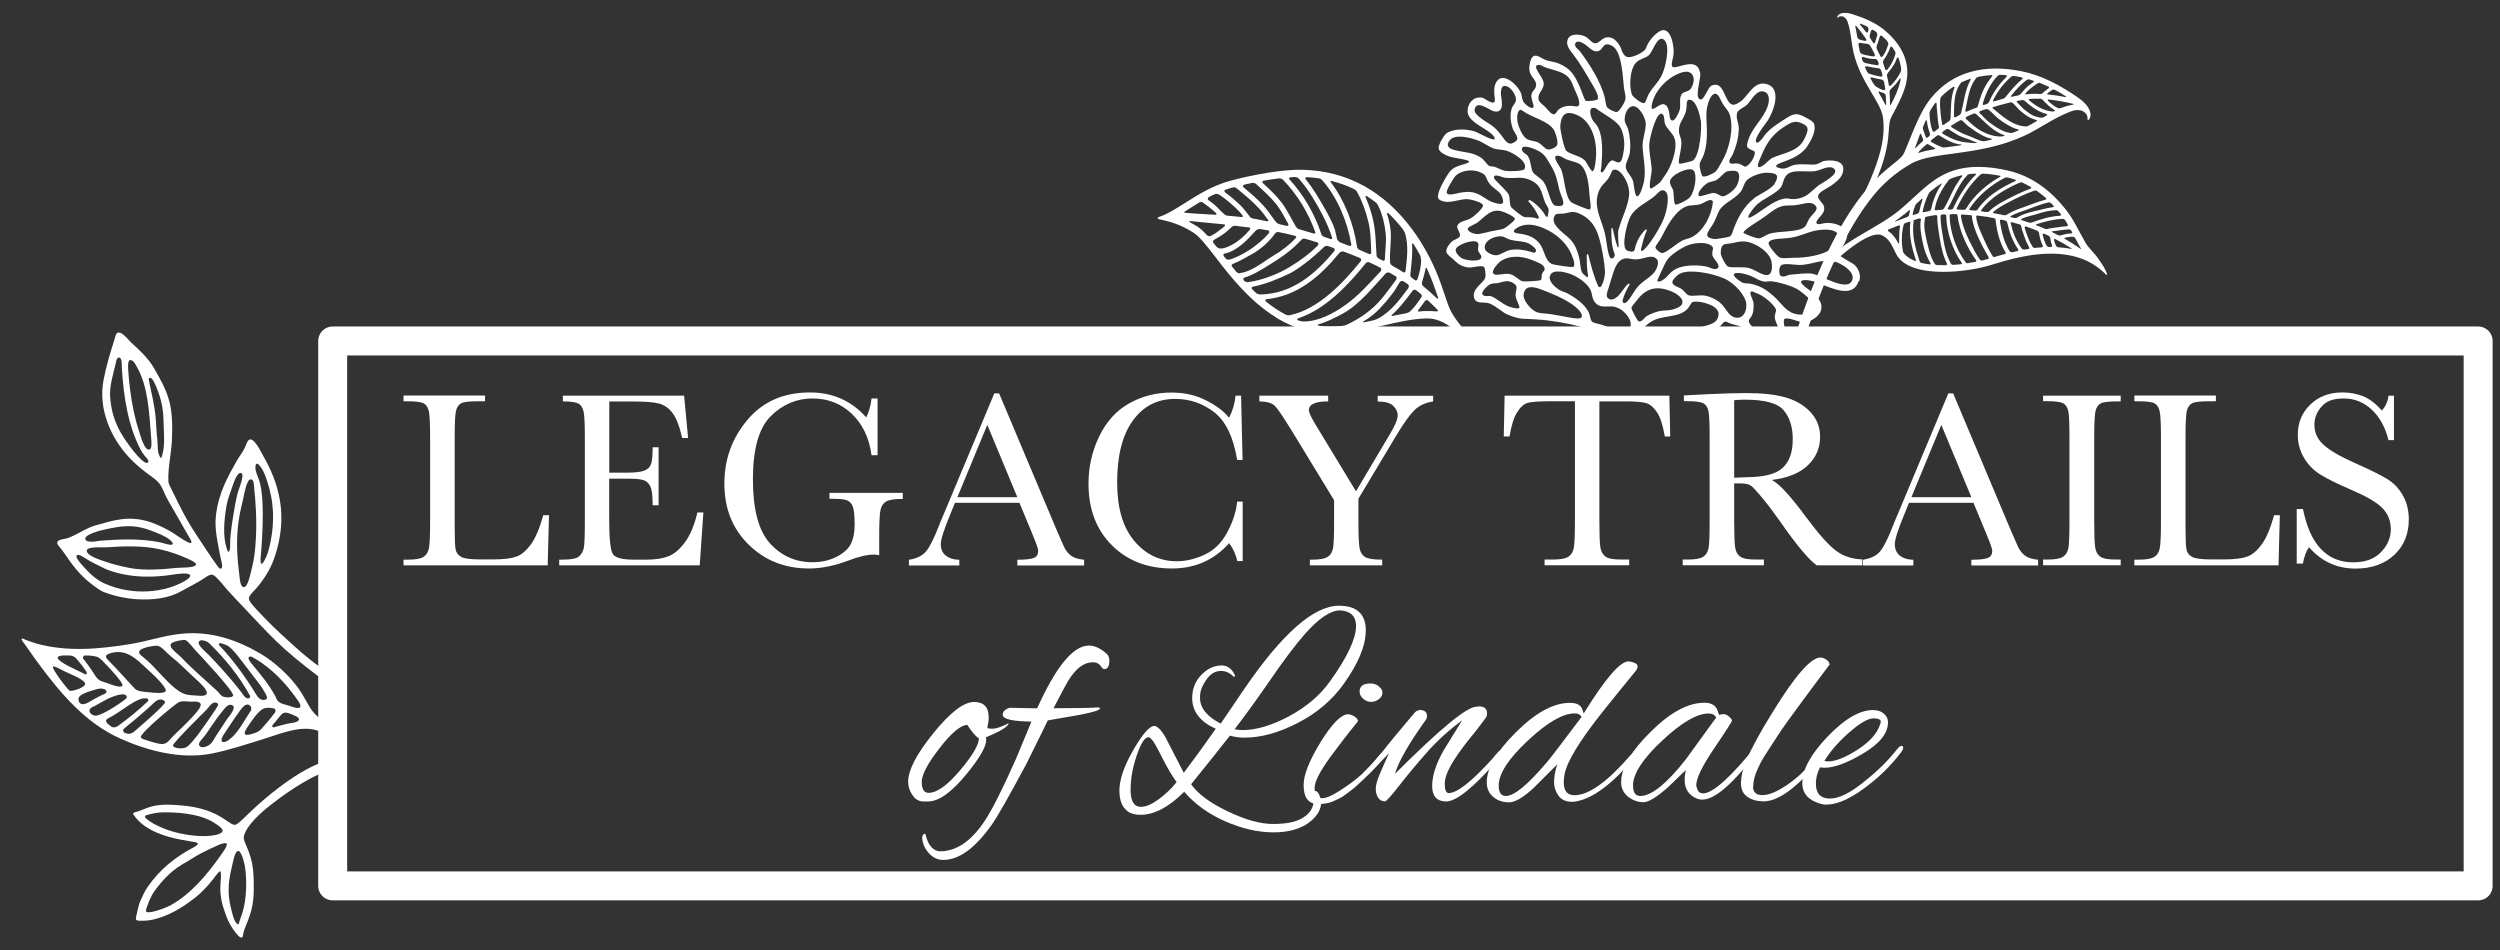 <?xml version="1.0" encoding="UTF-8"?><svg id="Layer_2" xmlns="http://www.w3.org/2000/svg" viewBox="0 0 232.2 88.28"><rect x="0" y="0" width="232.2" height="88.28" fill="#333333" stroke="none"/><defs><style>.cls-1,.cls-2{fill:#fff;}.cls-2{fill-rule:evenodd;}.cls-3{fill:none;stroke:#fff;stroke-linejoin:round;stroke-width:2.69px;}</style></defs><path class="cls-2" d="M12.64,85.16c.13-.49,.2-1.07,.42-1.53,.21-.44,.37-.85,.65-1.25,1.2-1.71,2.53-2.71,4.05-3.56,0,0,.55-.25,.61-.43,.05-.16-.47-.21-.54-.22-1.33-.22-3.01-.5-4.37-1.44-.38-.26-.77-.64-1.03-1.02-.18-.26,.1-.26,.31-.32,.27-.08,.54-.2,.81-.31,.86-.34,1.74-.38,2.65-.32,1.55,.09,3.2,.31,4.77,1.41,.28,.19,.59,.43,.82,.44,.35,.02,1.03-.9,2.71-2.33,4.02-3.43,6.83-4.25,6.92-3.24,.04,.46-1.8,.22-6.24,3.69-1.71,1.33-2.5,2.41-2.54,3.06-.03,.38,.51,1.09,.78,2.42,.14,.7,.15,1.53,.15,2.36,0,.73-.06,1.5-.35,2.39-.12,.37-.26,.73-.41,1.09-.09,.22-.17,.44-.22,.67-.03,.11,0,.33-.15,.36-.19,.04-.45-.34-.56-.47-.2-.23-.37-.51-.52-.77-.27-.47-.43-.98-.6-1.49-.28-.88-.34-1.67-.27-2.45,.01-.14,.08-.61,0-.93-.04-.2-.44,.34-.61,.57-.51,.67-1.11,1.32-1.65,1.75-1.34,1.07-2.63,1.8-4.01,2.12-.36,.08-.71,.11-1.08,.11-.2,0-.41,.01-.49-.1-.04-.05-.04-.13-.01-.25Zm.92-.57c-.04,.45,1.84-.26,2.29-.51,1.88-1.04,3.38-2.85,4.56-4.51,.23-.33,.78-1.03,.63-1.22-.11-.13-.65,.09-.65,.09-.56,.24-1.37,.63-1.84,.88-.49,.27-.87,.54-1.3,.78-1.08,.59-1.95,1.35-2.92,2.69-.31,.43-.75,1.48-.78,1.81Zm8.43,1.18c.21,.25,.22-.12,.26-.24,.09-.25,.19-.5,.27-.77,.4-1.27,.42-3.11,.23-4.27-.04-.27-.3-1.43-.62-1.45-.33-.02-.5,1.1-.61,1.54-.22,.85-.34,1.75-.26,2.65,.04,.44,.12,.88,.24,1.31,.08,.28,.13,.56,.24,.83,.06,.14,.13,.27,.24,.4Zm-8.4-10.05c-.14,.04-.18,.14-.05,.27,.42,.4,1.03,.69,1.56,.91,1.25,.54,2.97,.81,4.12,.75,.3-.02,1.39-.09,1.46-.49,.04-.27-.95-.86-1.27-1.01-1.15-.55-2.88-.72-4.26-.7-.51,0-1.02,.12-1.56,.26Z"/><path class="cls-2" d="M23.2,40.82c-.23,.06-.34,.49-.49,.82-.16,.35-.48,.74-.71,1.15-.8,1.41-1.72,2.99-1.95,5.15-.14,1.28,.21,2.6,.4,3.69,.05,.32,.33,1.07,.08,1.18-.14,.06-.3-.19-.36-.28-.7-.95-1.25-1.86-1.86-2.75-.96-1.42-1.62-2.77-2.3-4.17-.14-.29-.36-.65-.37-.9-.06-1.23,.27-2.58,.33-3.85,.06-1.19,.03-2.54-.23-3.54-.32-1.22-.88-2.15-1.45-3.15-.52-.9-1.3-1.61-2.06-2.31-.29-.27-.66-.79-1.04-.94-.43-.17-.46,.3-.55,.59-.4,1.25-.79,2.54-1.03,3.83-.48,2.59,.62,5.25,2.36,7.12,.5,.54,1.06,1.03,1.65,1.47,.64,.48,1.19,.77,1.5,1.53,.32,.79,.75,1.46,1.15,2.16,.35,.61,.8,1.4,1.2,2.1,.14,.25,.63,.95,0,.65-.59-.28-1.06-.68-1.63-1.01-.56-.32-1.14-.6-1.74-.82-2.09-.73-3.53-.21-5.2,.25-.94,.26-1.67,.86-2.64,1.2-.23,.08-.7,.09-.88,.27-.17,.18,.02,.39,.15,.54,.2,.24,.36,.46,.54,.72,.63,.94,1.33,1.85,2.22,2.56,.39,.31,.94,.75,1.38,.92,1,.38,2.01,.58,2.9,.65,1.65,.11,3.11-.07,4.33-.77,.69-.4,1.41-.73,2.08-1.18,.17-.12,.51-.37,.74-.32,.22,.05,.46,.34,.61,.5,.27,.27,.49,.58,.74,.86,.51,.57,1.04,1.12,1.56,1.67,1.02,1.09,2,2.14,3.02,3.14,.96,.94,2.47,2.19,3.7,3.1,.94,.69,1.74,1.32,2.66,1.99,.29,.21-.09-.21,0-.69,.08-.43,.33-.51,0-.74-.44-.3-.73-.22-1.18-.51-1.61-1.03-2.55-1.82-3.74-2.9-1.41-1.28-2.2-2.04-3.19-3.11-.29-.31-.81-.87-.79-1.1,.03-.29,.35-.58,.59-.83,.64-.69,1.39-1.82,1.74-2.82,1.45-4.08,.39-7.18-1-9.61-.24-.43-.45-.89-.78-1.26-.19-.22-.34-.28-.46-.25Zm-9.35-5.43s-.11-.26,.08-.3c.24-.05,.56,.78,.62,.93,.48,1.19,.63,2.01,.65,3.43,.02,.87,.17,2.17-.24,3.12-.41-.47-.27-1.15-.35-1.76-.08-.6-.09-1.25-.14-1.88-.11-1.35-.42-2.47-.63-3.53Zm-1.56-1.89c.22,.14,.37,.48,.49,.7,.98,1.8,1.08,4.1,1.26,6.47,.02,.32,.11,1.03-.17,1.09-.48,.09-.83-1.35-.96-1.73-.4-1.2-.64-2.45-.81-3.71-.08-.64-.15-1.28-.19-1.92-.01-.23-.11-1.21,.37-.9Zm.19,8.5c-1.23-1.55-2.1-2.93-2.25-5.14-.07-.94,.24-1.97,.52-3.11,.02-.08,.06-.53,.29-.54,.33-.01,.26,.69,.27,.87,.17,2.84,.6,5.51,1.77,7.72,.07,.14,.16,.29,.39,.57,.15,.19,.47,.47,.23,.61-.25,.14-.99-.69-1.21-.98Zm-4.55,8.06c-.09-.39,1.26-.77,1.8-.88,1.43-.3,2.62-.58,4.47,.17,.53,.21,1.14,.43,1.59,.8,.05,.04,.32,.3,.25,.39-.13,.19-.92-.13-1.22-.18-1.91-.37-3.81-.26-5.53-.14-.19,.02-1.27,.28-1.37-.16Zm9.72,3.37c.08,.18-.29,.43-.64,.62-1.73,.94-4.6,1.35-7.34,.13-.54-.24-1.1-.69-1.53-1.14-.26-.27-1.08-1.12-1.04-1.37,.08-.43,.97,.32,1.41,.53,.61,.29,1.09,.58,1.53,.74,2.25,.83,4.55,.67,6.15,.41,.09-.01,1.34-.22,1.46,.07Zm.56-1.02c-.03,.37-1.43,.29-1.88,.34-1.16,.13-2.92,.27-4.3,0-.76-.15-1.52-.33-2.26-.59-.42-.15-1.48-.45-1.69-.9-.23-.5,1.14-.42,1.43-.42,.65,0,1.13-.06,1.64-.08,1.73-.04,3.22-.01,5.13,.67,.5,.18,1.95,.73,1.92,.97Zm2.84-1.49c-.36-1.13-.25-2.58,0-4.01,.09-.48,.28-1.04,.54-1.74,.06-.15,.44-1.44,.84-1.22,.31,.17-.28,1.54-.36,1.85-.28,1.08-.73,3.93-.69,4.66,.02,.39-.08,1.28-.34,.45Zm1.58,3.61c-.37-.04-.37-.98-.44-1.48-.51-3.98,.27-5.98,.43-6.87,.05-.28,.3-1.66,.66-1.66,.37,0,.3,.72,.36,1.18,.04,.32,.29,2.67,.08,5-.05,.57-.11,1.23-.31,2-.16,.64-.39,1.88-.78,1.83Zm1.64-11.08c.27,.41,.43,.88,.58,1.35,.58,1.78,.75,3.91,.07,6.39-.14,.5-.8,1.98-.71,.6,.02-.32,.49-5.03-.1-7.05-.12-.43-.46-1.02-.38-1.48,.08-.44,.4-.01,.54,.19Z"/><path class="cls-1" d="M2.61,60.27c.3,.44,.61,.88,.93,1.31,2.16,2.93,4.44,5.59,7.66,7.03,2.62,1.17,5.64,1.92,8.41,1.39,1.66-.32,3.27-.87,4.89-1.37,1.42-.43,3.02-1.14,4.53-.89,1.62,.27,.74,1.32,2.4,2.59,.86,.66-.41,3.52,0,3.18,.58-.49,.81-3.59,.24-4-1.98-1.42-1-1.99-2.19-2.98-.67-.56-1.02-1.46-1.5-2.21-.87-1.38-2.45-2.83-3.79-3.61-2.28-1.34-4.65-2.08-7.2-1.86-1.66,.14-3.23,.7-4.87,.97-2.91,.47-5.91,.75-8.78-.06-.29-.08-.66-.23-.95-.33-.07-.02-.31-.18-.37-.09-.07,.1,.15,.29,.58,.92Zm5.13,5.14c-.25,0-.46-.14-.45-.51,.01-.42,1.08-.7,1.37-.79,.23-.07,.48-.16,.72-.16,.16,0,.5,.07,.51,.28,0,.18-.25,.25-.39,.31-.23,.11-.46,.23-.7,.36-.26,.14-.5,.31-.77,.43-.1,.04-.21,.07-.3,.07Zm1.05,1.06c-.21-.04-.48-.22-.48-.46,0-.27,.33-.36,.53-.46,.4-.22,.79-.46,1.2-.66,.24-.11,1.74-.78,1.74-.1,0,.15-2.41,1.8-2.98,1.68Zm1.53,1c-.29-.19-.48-.38-.47-.54,.02-.17,.27-.24,.6-.43,.79-.46,1.9-1.36,2.63-1.58,.15-.05,.34-.06,.54-.06,.13,0,.21,.18,.12,.27-.85,.81-1.72,1.52-2.8,2.31-.18,.13-.42,.17-.62,.04Zm1.49,.66c-.06-.02-.13-.04-.21-.06-.16-.05-.22-.28-.1-.38,.96-.78,2-1.65,2.88-2.49,.19-.18,.45-.29,.71-.2,.12,.04,.21,.11,.24,.2,.06,.24-2.08,2.07-2.87,2.75-.18,.15-.42,.25-.65,.19Zm3.1,.97c-.28-.03-1.05-.25-1.32-.35-.11-.04-.46-.12-.51-.27-.12-.37,3.3-3.19,3.56-3.28,.35-.12,.58-.05,1.07-.03,.23,0,.83-.07,.92,.2,.1,.3-.29,.84-2.53,2.98-.43,.41-.56,.81-1.19,.75Zm1.15,.15c-.06-.2,2.91-3.12,3.05-3.26,.28-.27,.51-.73,.85-.74,.12,0,.25,0,.31,.2,.04,.11-1.85,2.76-1.89,2.8-.35,.41-.73,.97-1.12,1.17-.3,.15-1.11,.12-1.2-.17Zm2.44-.01c-.13-.27,.36-.67,.59-1,.01-.02,.03-.03,.04-.05,.48-.69,.93-1.4,1.46-2.05,.17-.21,.54-.75,.87-.68,.68,.15-.23,1.11-.38,1.34-.33,.49-.66,.99-.98,1.49-.2,.31-.36,.7-.68,.91-.2,.14-.76,.36-.91,.03Zm3.04-.76c-.18,.16-.42,.38-.66,.43-.47,.11-.29-.39-.16-.59,.22-.34,.45-.68,.67-1.02,.3-.44,.59-.88,.91-1.31,.19-.25,.55-.76,.91-.46,.17,.14,.17,.41,.03,.57-.03,.04-.06,.07-.07,.1-.19,.3-.38,.61-.57,.91-.3,.48-.62,.96-1.02,1.34,0,0-.02,.02-.03,.03Zm2.12-.39c-.6,.2-1.29,.38-.72-.49,.36-.54,1.05-1.63,1.6-1.81,.24-.08,.57-.06,.9,.01,.16,.03,.19,.27,.08,.41-.36,.47-.72,.92-1.21,1.46-.18,.2-.41,.34-.65,.42Zm4.11-1.27c-.06,.33-.85,.33-1.18,.42-.44,.11-.81,.22-1.17,.32-.11,.03-.18-.13-.1-.22,.26-.32,.52-.63,.79-.95,.15-.18,.38-.25,.6-.18,.46,.15,1.11,.39,1.06,.62Zm-4.55-5.84s.09-.02,.1-.01c1.29,.66,2.73,1.9,3.87,3.44,.32,.44,.84,1.04,.69,1.26-.15,.21-.73-.02-.97-.1-.33-.12-.86-.18-1.11-.47-.12-.14-.17-.33-.25-.48-1.3-2.32-2.97-3.47-2.33-3.64Zm-2.74-1.25c.27,.07,.52,.16,.72,.28,.1,.07,.22,.17,.34,.29,.37,.37,.69,.8,1.01,1.22,.62,.8,1.6,2.09,1.6,2.09,.22,.33,.72,1.05,.64,1.25-.04,.1-.15,.14-.28,.15-.26,.02-.5-.16-.65-.4-1.09-1.79-2.2-3.3-3.49-4.67-.09-.09,0-.23,.1-.21Zm-1.8-.26s.05,0,.07,0c.03,0,.07,0,.1,.01,.23,.03,.46,.14,.64,.32,1.43,1.41,2.73,2.99,3.72,4.8,.08,.15-.05,.29-.2,.27-.2-.03-.34-.21-.46-.39-.35-.49-1.24-1.64-3.18-3.67-.31-.32-1.4-1.15-.68-1.35Zm-2.52,.15c.24-.08,.85-.23,1.08-.16,.22,.07,.74,.77,1.01,1.05,.26,.27,3.54,3.75,3.4,4.1-.1,.24-.79,.17-.98,.07-.18-.09-.34-.36-.53-.53-.86-.81-2.28-2-3.3-3.09-.37-.4-1.57-1.14-.68-1.43Zm-3.12,.74c.37-.26,1.35-.43,1.63-.37,.39,.09,.75,.61,1.19,.96,.86,.68,1.53,1.4,2.37,2.16,.26,.23,1.1,.99,.97,1.32-.12,.31-.89,.17-1.15,.16-.82-.03-1.13-.15-1.77-.65-.95-.75-1.79-1.89-2.73-2.7-.38-.33-.88-.6-.5-.87Zm-2.9,.35c1.29-.45,2.21,.18,3.14,1.07,.5,.48,1.11,1,1.53,1.47,.16,.19,.63,.7,.59,.91-.07,.31-1.14,.18-1.45,.15-.41-.04-1.12-.06-1.4-.32,0,0-1.28-1.38-1.84-1.99-.18-.19-.36-.38-.55-.57-.3-.28-.52-.55-.02-.72Zm-2.24,.17s.08,0,.11,0c.27,0,.88,.04,1.13,.18,.32,.2,.62,.59,.83,.79,.17,.16,1.52,1.61,1.41,1.82-.16,.31-1.25-.17-1.54-.26-.12-.04-.25-.08-.37-.12-.24-.08-.44-.25-.59-.48-.23-.35-.45-.71-.7-1.04-.15-.2-.29-.38-.43-.56-.11-.14,0-.33,.15-.33Zm-2.01,0c.16,0,.35,0,.56,0,.24,0,.49,.11,.66,.31,.33,.38,.67,.81,.92,1.2,.08,.12,.01,.3-.11,.24-.36-.17-.71-.35-1.08-.53-.13-.06-1.19-.54-1.45-.91-.16-.22,.24-.31,.49-.31Zm-.93,1.02c.21,0,.71,.29,1.03,.45,.31,.16,1.87,.76,1.92,1.14,.05,.36-1.22,.75-1.43,.67-.18-.07-1.87-2.27-1.52-2.26Z"/><g><path class="cls-1" d="M167.3,32.43c1.42-4.59,3.53-10.13,6.36-13.84,1.16-1.52,2.42-2.57,3.83-3.38,2.14-1.23,6.43-.62,10.76-2.71,.61-.3,1.2-.65,1.79-1,.75-.44,1.45-.82,2.27-1.14,1.11-.43,1.64,.24,1.58,.68-.05,.46,1.08-.63-.9-1.99-1.61-1.11-3.34-2.06-5.26-2.44-3.37-.67-6.37,0-8.41,2.54-1.12,1.39-1.86,3.7-2.47,5.06-.69,1.51-5.41,1.96-10.28,17.52-.55,1.76,.54,1.31,.73,.7Zm19.03-25.43c.07,0,.09,.09,.04,.14-.67,.64-1.25,1.45-1.61,2.29-.05,.11-.14,.2-.25,.24-.08,.03-.17,.05-.25,.08-.07,.02-.12-.05-.1-.12,.28-1.02,.77-1.97,1.39-2.59,.07-.07,.16-.09,.26-.09,.18,0,.35,.02,.53,.03Zm-1.3-.03c.07,0,0,.1-.04,.16-.6,.79-.89,1.3-1.25,2.59-.03,.1-.03,.22-.13,.26-.33,.12-.64,.25-.96,.4-.07,.03-.12-.05-.11-.13,.22-1.01,.35-2.18,.98-2.97,.07-.09,.19-.14,.3-.16,.41-.08,.81-.13,1.21-.15Zm-3.57,1.08s.1,.02,.08,.07c-.37,.86-.33,1.94-.37,2.86,0,.12-.06,.23-.17,.29-.16,.1-.3,.21-.46,.32-.05,.04-.15,.03-.15-.04-.05-.32-.12-.66-.14-.98-.03-.38-.1-.91-.04-1.35,.01-.12,.07-.22,.15-.3,.35-.34,.71-.63,1.09-.87Zm-2.6,3.15s.1-.07,.1-.01c.05,.4,.13,.79,.28,1.17,.04,.11,.02,.23-.07,.3-.05,.04-.1,.08-.15,.12-.06,.05-.13,0-.16-.08-.09-.23-.17-.46-.25-.69-.03-.08-.02-.16,0-.23,.08-.19,.16-.38,.24-.57Zm4.62,2.09c-.56-.03-1.12-.06-1.65-.22-.48-.14-.95-.39-1.39-.65-.06-.04-.07-.13,0-.18,.07-.05,.14-.1,.21-.15,.04-.03,.07-.05,.11-.08,.07-.05,.17-.04,.24,0,.31,.19,.6,.4,.92,.57,.31,.16,.64,.25,.97,.37,.23,.09,.47,.2,.72,.3,.02,0,.01,.03,0,.03-.03,0-.07,0-.1,0Zm7.36-3.06s.02,.07-.02,.09c-.06,.03-.12,.05-.19,.04-.87-.09-1.53-.5-2.16-1.04-.04-.04-.06-.12,0-.12,.3-.03,.6-.04,.9-.03,.05,0,.09,0,.14,0,.11,0,.2,.08,.27,.16,.31,.33,.66,.67,1.05,.89Zm-1.07,.67c-.09,.05-.2,.04-.3,.02-.19-.04-.38-.08-.57-.16-.32-.15-.61-.36-.88-.58-.23-.19-.45-.45-.68-.69-.04-.04-.03-.11,.03-.12,.14-.02,.27-.05,.4-.07,.11-.02,.22,0,.3,.08,.62,.55,1.24,1.01,2.02,1.21,.06,.01,.07,.09,.02,.12-.11,.06-.23,.13-.34,.2Zm-1.44,.82c-.09,.04-.12,.02-.22,.02-.76-.03-1.45-.45-2.07-.9-.28-.21-.59-.49-.91-.75-.05-.04-.1-.12-.03-.14,.52-.15,1.07-.31,1.62-.44,.08-.02,.16,0,.22,.06,.24,.21,.48,.51,.68,.7,.2,.18,.42,.33,.64,.49,.29,.2,.58,.3,.89,.39,.06,.02,.05,.09,0,.11-.27,.16-.54,.31-.83,.46Zm-5.32-4.41c.05-.02,.04,.09,0,.14-.5,.89-.6,2.04-.86,3.02-.02,.09-.08,.17-.16,.22-.12,.06-.24,.13-.36,.2-.07,.04-.15-.02-.15-.11,.02-1-.01-2.15,.55-2.94,.06-.08,.1-.17,.18-.21,.26-.12,.53-.22,.79-.31Zm3.85,1.68c-.05,.01-.12-.02-.09-.07,.44-.55,.89-1.06,1.46-1.49,.07-.05,.16-.08,.25-.05,.12,.03,.24,.07,.36,.11,.06,.02,.08,.1,.02,.14-.19,.13-.38,.27-.56,.42-.24,.22-.43,.47-.65,.7-.06,.07-.16,.11-.26,.13-.18,.03-.36,.07-.54,.11Zm2.37-1.24c.08-.05,.16-.07,.25-.04,.28,.11,.54,.22,.8,.34,.06,.03,.04,.12-.02,.16-.21,.15-.41,.32-.6,.48-.03,.02-.06,.03-.09,.04-.03,0-.07,0-.1,0-.14,0-.28-.02-.42-.02-.29,0-.59,.02-.88,.05-.05,0-.07-.05-.04-.09,.09-.1,.18-.2,.28-.29,.26-.24,.55-.45,.84-.64Zm1.36,.61c.09-.06,.2-.05,.3,0,.36,.19,.7,.4,1.01,.6,.03,.02,.01,.07-.03,.06-.56-.11-1.12-.2-1.69-.25-.05,0-.04-.08,0-.11,.13-.11,.27-.21,.41-.3Zm1.99,1.29s0,.06-.03,.07c-.37,.06-.73,.16-1.08,.3-.1,.04-.22,.06-.32,.02-.34-.14-.65-.4-.93-.68-.05-.05-.03-.13,.03-.12,.78,.08,1.55,.22,2.32,.41Zm-5.12,2.37s.07,.07,.02,.09c-.13,.06-.27,.12-.4,.17-.1,.04-.21,.08-.32,.07-.68-.05-1.44-.57-1.96-.96-.34-.26-.62-.58-.92-.88-.06-.06-.05-.16,.03-.19,.16-.06,.32-.12,.49-.17,.1-.03,.21-.02,.29,.04,.49,.34,.71,.86,2.1,1.59,.21,.11,.43,.19,.66,.24Zm-1.29,.54s0,.06-.03,.07c-.1,.03-.19,.05-.3,.05-.79,0-1.55-.31-2.2-.75-.36-.25-.68-.58-1.02-.87-.06-.06-.07-.16,0-.2,.22-.11,.45-.21,.69-.31,.08-.04,.17,0,.24,.05,.78,.69,1.59,1.64,2.61,1.95Zm-1.15,.33s-.01,.07-.05,.08c-.19,.05-.37,.09-.56,.13-.12,.03-.25,.02-.36,0-.45-.13-.89-.38-1.28-.51-.55-.19-1.01-.47-1.49-.76-.06-.04-.1-.12-.04-.16,.26-.17,.52-.33,.79-.48,.09-.05,.19-.02,.26,.04,.18,.17,.35,.36,.55,.51,.41,.31,.82,.59,1.27,.83,.28,.15,.59,.26,.91,.33Zm-2.83,.55s.04,.04,.02,.04c-.32,.05-.63,.09-.93,.13-.21,.03-.41,.05-.61,.08-.11,.02-.23,.02-.33-.03-.33-.13-.64-.28-.94-.46-.07-.04-.08-.14-.02-.19,.18-.15,.36-.29,.54-.42,.07-.06,.17-.03,.25,.02,.48,.3,1.01,.61,1.54,.74,.16,.04,.32,.07,.47,.09Zm-2.46,.31s.04,.09-.02,.1c-.53,.09-1.03,.2-1.48,.34-.04,.01-.09-.02-.06-.05,.22-.24,.46-.47,.71-.69,.07-.06,.16-.09,.23-.04,.2,.13,.41,.24,.62,.35Zm-1.64-.64c.08-.21,.16-.42,.24-.64,.02-.05,.08-.06,.1-.01,.05,.14,.1,.27,.16,.41,.04,.09,.05,.2-.02,.26-.23,.2-.45,.41-.66,.63-.02,.02-.04-.04-.03-.08,.07-.18,.14-.38,.22-.57Zm1.68-3.55c.04-.05,.1,0,.1,.07,0,.19,.02,.39,.04,.58,.02,.34,.06,.68,.09,1.03,.01,.15,.05,.32,.08,.49,.02,.09,0,.18-.08,.24-.1,.08-.21,.16-.31,.24-.07,.05-.17,.03-.2-.05-.18-.51-.26-1.05-.28-1.6,0-.09,.02-.18,.06-.26,.15-.27,.31-.52,.48-.74Zm7.85-2.41c.06,.01,.12,.03,.17,.04,.07,.02,.1,.09,.05,.14-.59,.49-1.06,1.06-1.55,1.67-.06,.08-.14,.14-.23,.17-.29,.08-.58,.16-.87,.25-.06,.02-.09-.06-.06-.12,.38-.8,.98-1.57,1.64-2.15,.09-.08,.2-.11,.32-.09,.18,.03,.35,.06,.52,.09Z"/><path class="cls-1" d="M169.57,25.1c1.41-1.49,3.71-3.33,4.85-3.32,.15,0,.28,.02,.39,.08,.73,.35,.94,1.03,1.31,1.74,.65,1.25,2.48,1.65,4.37,1.65,1.64,0,3.32-.3,4.33-.61,1.85-.57,3.73-1.08,5.61-1.08h.04c2.07,0,3.81,.57,5.16,1.97,0,0,.01,.01,.03,0,.03,0,.06-.04,.04-.08-.18-.55-.5-.96-.76-1.35-.42-.63-.91-.99-1.24-1.56-.66-1.14-1.09-2.16-1.9-3.17-1.36-1.7-3.11-3.01-5.23-3.51-.89-.21-1.85-.36-2.81-.36-.94,0-1.89,.14-2.8,.52-1.76,.72-3,2.23-4.48,3.45-2.09,1.72-4.66,2.59-6.65,4.51-.01,.02-.34,1.21-.26,1.13Zm5.78-3.66s0-.11,.05-.13c.33-.13,.65-.25,.97-.38,.07-.03,.11,.05,.1,.13-.07,.42-.07,.84-.08,1.26,0,.09,0,.18,0,.27,0,.03-.05,.06-.07,.02-.22-.44-.5-.86-.98-1.17Zm4.93-4.39s.1-.01,.08,.02c-.19,.28-.36,.56-.5,.86-.14,.3-.26,.62-.36,.93-.03,.09-.08,.41-.15,.6-.04,.1-.15,.15-.26,.17-.14,.02-.27,.05-.41,.08-.06,.02-.12-.03-.1-.09,.13-.58,.29-1.14,.57-1.66,.04-.09,.11-.15,.19-.21,.31-.25,.62-.49,.95-.69Zm1.91-.77c.05-.01,.09,.05,.06,.09-.23,.28-.42,.59-.61,.89-.4,.66-.67,1.42-1.07,2.09-.06,.09-.17,.14-.27,.14-.17,.01-.34,.02-.51,.04-.07,0-.11-.07-.09-.14,.07-.24,.11-.5,.17-.67,.25-.72,.63-1.35,1.09-1.95,.06-.08,.14-.15,.23-.18,.32-.13,.66-.23,1.01-.31Zm1.28-.15c.05,0,.1,.05,.06,.08-.9,.88-1.58,1.99-2.12,3.14-.03,.07-.1,.11-.18,.11-.06,0-.13,0-.19,0-.08,0-.17-.03-.13-.1,.6-1.03,.97-2.22,1.82-3.1,.06-.07,.16-.09,.25-.1,.16-.01,.33-.03,.5-.03Zm-1.63,3.33c-.07,0-.13-.05-.1-.12,.55-1.14,1.24-2.24,2.18-3.1,.08-.07,.18-.12,.28-.11,.5,.02,1.02,.09,1.58,.2,.04,0,.03,.07-.01,.09-1.23,.68-2.46,1.77-3.16,2.96-.05,.08-.15,.11-.24,.11-.17-.01-.35-.02-.52-.02Zm.95,4.99c-.09,.01-.17-.03-.22-.09-.88-1.15-1.47-2.88-1.49-4.33,0-.09,.09-.14,.18-.14,.14,0,.27,0,.41,0,.08,0,.14,.06,.15,.14,.16,1.41,.9,3.01,1.73,4.15,.04,.05,0,.13-.07,.14-.22,.04-.46,.08-.7,.12Zm-1.39,.15c-.09,0-.17-.05-.21-.13-.37-.69-.56-1.42-.69-2.22-.12-.72-.26-1.44-.26-2.17,0-.08,.06-.15,.13-.16,.07,0,.14,0,.2-.01,.1,0,.2,.04,.2,.14,.02,1.45,.58,3.17,1.44,4.36,.04,.06-.01,.13-.08,.13-.24,.03-.49,.05-.73,.06Zm-3.13-4.31c.07-.02,.16,.02,.14,.09-.13,.73,.06,1.58,.19,2.24,.13,.63,.38,1.27,.71,1.84,.03,.05-.02,.1-.07,.1-.26-.03-.51-.08-.74-.13-.09-.02-.17-.08-.2-.16-.41-1.22-.75-2.43-.56-3.76,0-.02,0-.03,0-.05,0-.01,.02-.02,.04-.03,.16-.05,.32-.1,.48-.14Zm-.98,.31c.06-.02,.14,0,.14,.07-.14,1.23,.15,2.37,.52,3.5,.01,.04-.03,.09-.07,.07-.45-.17-.8-.41-1.03-.69-.07-.08-.11-.18-.12-.28-.14-.76-.11-1.7,.08-2.38,.02-.08,.08-.15,.15-.17,.11-.04,.22-.08,.33-.12Zm2.66,4.02c-.1,0-.2-.04-.26-.13-.37-.59-.54-1.31-.7-1.97-.15-.65-.37-1.5-.2-2.2,.02-.08,0-.16,.08-.18,.26-.06,.53-.11,.81-.15,.04,0,.08,0,.13-.01,.07,0,.13,.05,.12,.12,0,.66,.12,1.3,.22,1.96,.14,.87,.31,1.67,.68,2.42,.03,.06,0,.15-.08,.15-.09,0-.17,0-.26,0-.19,0-.38,0-.56-.01Zm4.21-.44c-.1,.02-.21,.02-.26-.06-.38-.52-.68-1.14-.96-1.7-.34-.68-.69-1.54-.81-2.35-.01-.08,.04-.16,.11-.15,.28,.02,.56,.04,.84,.07,.07,0,.08,.09,.08,.16,.07,1.06,1,2.83,1.54,3.74,.04,.06,.02,.14-.04,.16-.14,.04-.31,.09-.49,.13Zm4.48-6.8s.04,.11-.02,.13c-.71,.26-1.41,.6-2.07,.94-.6,.31-1.29,.67-1.79,1.17-.07,.07-.18,.09-.28,.07-.14-.02-.27-.04-.41-.05-.06,0-.09-.08-.05-.13,.84-1.16,2.28-1.99,3.58-2.55,.08-.03,.17-.04,.24,0,.27,.12,.53,.26,.79,.42Zm1.38,1.01c.05,.05,.05,.14-.01,.15-.72,.18-1.43,.49-2.1,.72-.48,.16-1.05,.38-1.5,.67-.09,.06-.19,.08-.29,.06-.32-.07-.63-.14-.95-.19-.06-.01-.06-.09-.02-.13,.4-.34,.88-.61,1.32-.84,.78-.41,1.61-.82,2.45-1.11,.1-.03,.2-.03,.29,.03,.28,.2,.55,.41,.81,.64Zm1.3,1.38s.07,.09,.1,.13c.04,.06-.02,.13-.09,.14-.88,.04-1.83,.33-2.6,.62-.09,.03-.18,.04-.27,.01-.23-.08-.46-.15-.69-.22-.07-.02-.04-.11,.02-.14,.44-.2,1.01-.3,1.4-.43,.55-.18,1.19-.35,1.79-.36,.09,0,.17,.06,.23,.13,.04,.04,.08,.09,.11,.13Zm-.46,2.81c-.04-.1-.06-.22-.08-.33,0-.05,.05-.08,.09-.06,.54,.28,1.06,.58,1.55,.89,.03,.02-.05,.03-.08,.03-.36-.07-.74-.12-1.13-.14-.09,0-.18-.03-.22-.11-.05-.1-.11-.2-.14-.28Zm.56-.72c-.1,.03-.21,.01-.3-.04-.16-.08-.32-.16-.48-.24-.04-.02-.07-.09-.02-.1,.14-.02,.27-.03,.35-.04,.39-.07,.78-.1,1.17-.14,.1,0,.2,.05,.25,.14,.02,.04,.04,.08,.07,.12,.04,.07-.05,.13-.13,.13-.07,0-.13,0-.2,.01-.24,.02-.46,.1-.7,.15Zm.62-1.03c.04,.07,.02,.17-.06,.18-.36,.03-.72,.07-1.08,.13-.18,.03-.46,.05-.69,.11-.09,.03-.2,.04-.28,0-.26-.12-.53-.22-.8-.33-.04-.01-.03-.07,.01-.09,.3-.1,.6-.18,.9-.26,.44-.11,1.01-.23,1.53-.24,.1,0,.19,.04,.24,.12,.08,.12,.15,.24,.23,.37Zm-3.05,2.2c-.08,0-.15-.03-.19-.09-.16-.25-.3-.51-.41-.8-.11-.31-.26-.66-.34-1.01-.02-.07,.07-.11,.14-.09,.35,.12,.69,.25,1.03,.39,.1,.04,.16,.15,.17,.25,.06,.39,.17,.78,.34,1.13,.03,.07,0,.15-.08,.16-.23,.01-.45,.04-.68,.06Zm-.94,.15c-.11,.02-.21-.03-.28-.11-.5-.67-.82-1.48-1.01-2.31-.02-.07,.02-.15,.09-.13,.26,.07,.51,.14,.76,.22,.08,.02,.12,.11,.13,.19,.06,.35,.21,.7,.32,1.03,.11,.33,.25,.62,.41,.91,.03,.05,.01,.13-.05,.14-.12,.02-.25,.04-.37,.06Zm-1.16,.24c-.11,.03-.2-.04-.26-.13-.49-.8-.74-1.8-.88-2.74-.01-.09,.05-.17,.14-.15,.13,.03,.25,.05,.38,.09,.1,.02,.14,.12,.17,.21,.19,.87,.5,1.72,1,2.44,.05,.06,.02,.16-.06,.18-.16,.04-.32,.07-.49,.11Zm2.45-3.9c-.59,.15-1.44,.32-1.99,.69-.08,.05-.17,.06-.26,.04-.11-.03-.23-.06-.34-.08-.05-.01-.03-.08,.02-.11,.44-.24,.98-.42,1.4-.56,.67-.23,1.39-.55,2.09-.7,.09-.02,.18,.02,.25,.08,.08,.08,.17,.17,.25,.26,.05,.05-.04,.1-.11,.11-.45,.05-.89,.17-1.32,.28Zm-4.6,.66c.17,.02,.33,.06,.5,.09,.09,.02,.11,.11,.12,.21,.11,1.06,.39,2.07,.9,2.94,.04,.07,.07,.14,0,.16-.35,.09-.7,.19-1.03,.29-.08,.02-.13-.04-.17-.11-.3-.49-.55-.97-.78-1.51-.26-.61-.67-1.38-.73-2.1,0-.08,.03-.14,.1-.13,.37,.04,.72,.09,1.08,.14Zm5.71,2.76s-.09,0-.14,0c-.1,0-.18-.06-.23-.14-.17-.3-.29-.67-.36-1.02-.01-.07,.08-.1,.15-.07,.13,.06,.26,.12,.39,.18,.09,.04,.15,.12,.17,.21,.03,.16,.04,.33,.09,.47,.02,.08,.05,.15,.08,.23,.03,.07-.04,.14-.12,.14h-.04Zm2.82,.1s.03,.1,0,.09c-.48-.34-.99-.66-1.51-.96-.05-.02,0-.09,.06-.1,.09-.02,.18-.04,.28-.05,.14-.02,.28-.03,.43-.03,.08,0,.16,.03,.2,.1,.14,.26,.28,.52,.43,.79,.03,.06,.07,.12,.1,.17Zm-6.05-6.33s.03,.08-.02,.1c-1.33,.6-2.72,1.45-3.52,2.65-.06,.08-.17,.11-.26,.1-.14-.01-.28-.03-.42-.04-.06,0-.1-.07-.07-.13,.76-1.19,2.05-2.27,3.29-2.88,.09-.05,.19-.04,.29-.02,.24,.06,.48,.14,.71,.22Zm-8.71,1.74s.08,.02,.06,.06c-.13,.37-.23,.76-.31,1.14-.02,.1-.09,.18-.19,.21-.11,.03-.23,.07-.34,.1-.06,.02-.1-.04-.08-.1,.06-.27,.13-.53,.24-.78,.03-.08,.08-.14,.15-.2,.03-.03,.07-.06,.1-.09,.13-.12,.26-.24,.39-.36Zm-1.66,1.48c.15-.13,.3-.25,.45-.39,.04-.04,.11-.02,.1,.04-.04,.13-.07,.26-.09,.39-.02,.1-.11,.17-.21,.2-.36,.13-.72,.27-1.07,.41-.02,0-.05-.02-.03-.03,.29-.2,.57-.41,.85-.64Z"/><path class="cls-1" d="M175.11,2.86c-.9-.76-1.99-1.21-3.11-1.56-.19-.06-.36-.09-.51-.1-.79-.07-.91,.44-.82,.45,.01,0,.03,0,.05-.03,.07-.07,.19-.12,.33-.11,.21,.02,.45,.18,.58,.59,.16,.5,.24,.98,.31,1.49,.06,.41,.11,.81,.2,1.21,.63,2.81,2.52,4.6,2.74,6.06,.15,.96,.06,2.03-.22,3.14-.43,1.7-1.35,3.78-2.34,5.51-.07,.13,.04,.29,.17,.24,.08-.03,.16-.07,.24-.13,.18-.12,.3-.3,.4-.49,3.04-5.76,1.93-7.15,2.57-8.33,.43-.79,1.11-2.02,1.34-3.06,.43-1.9-.38-3.56-1.95-4.89Zm-.82,5.21c-.12-.08-.22-.19-.3-.32-.09-.15-.18-.31-.26-.47-.04-.07,.06-.11,.14-.09,.26,.08,.55,.14,.86,.19,.12,.02,.23,.1,.26,.22,.04,.2,.08,.41,.11,.62,.01,.1-.08,.19-.18,.16-.21-.07-.42-.18-.62-.3Zm-.52-5.19c.02-.1,.14-.15,.23-.09,.07,.04,.13,.08,.2,.13,.11,.07,.18,.2,.16,.33-.03,.14-.07,.28-.1,.35-.02,.06-.04,.13-.06,.19-.02,.06-.04,.12-.06,.18-.03,.08-.14,.05-.19-.03-.08-.14-.16-.26-.24-.39-.07-.1-.07-.24-.03-.35,.02-.07,.05-.15,.06-.23l.02-.08Zm-.37,1.19c.14,.01,.26,.1,.33,.22,.14,.24,.27,.49,.4,.77,.05,.09-.04,.19-.14,.18-.18-.02-.37-.05-.59-.1l-.12-.03c-.1-.02-.2-.05-.31-.08-.12-.04-.21-.14-.24-.26,0-.02-.01-.04-.01-.07-.04-.19-.08-.38-.11-.58-.01-.1,.09-.16,.18-.14,.18,.04,.38,.07,.61,.09Zm-.13,1.29l.17,.04c.17,.04,.34,.07,.51,.08h0c.07,0,.13,0,.2,0,.12,0,.22,.07,.26,.18,.03,.07,.05,.14,.08,.21,.03,.09-.02,.2-.12,.19-.39-.05-.76-.12-1.12-.21-.13-.03-.23-.13-.27-.26-.02-.06-.04-.11-.06-.17-.03-.08,.07-.14,.15-.12,.07,.02,.14,.03,.2,.05Zm1.19,.97c.12,.01,.22,.1,.26,.22,.04,.13,.08,.27,.12,.41,.02,.09-.05,.18-.15,.16-.37-.06-.7-.15-1.01-.25-.13-.04-.23-.13-.29-.25-.05-.11-.1-.21-.15-.32-.03-.08,.03-.17,.11-.15,.36,.08,.72,.14,1.1,.19Zm.81,.78c-.03-.14,.01-.28,.11-.38,.22-.25,.41-.53,.54-.74,.11-.19,.19-.38,.26-.58,.02-.07,.11-.1,.14-.04,.13,.32,.21,.64,.25,.96,.02,.15,0,.3-.08,.43-.21,.42-.5,.81-.87,1.18-.06,.06-.18,.05-.19-.04-.04-.27-.09-.54-.15-.79Zm.72-2.39c.07,.12,.08,.26,.03,.39-.08,.24-.17,.49-.3,.73-.11,.21-.26,.42-.41,.61-.06,.07-.18,.08-.21,0-.06-.2-.12-.39-.19-.57-.04-.12,0-.25,.07-.36,.19-.25,.34-.52,.47-.82,.05-.12,.09-.22,.12-.32,.02-.08,.13-.07,.18,0,.09,.12,.17,.24,.25,.37Zm-.73-.92c.1,.1,.15,.24,.11,.37-.04,.11-.08,.23-.12,.32l-.04,.11c-.09,.25-.22,.46-.35,.64-.06,.08-.18,.06-.22-.03-.1-.22-.2-.43-.3-.63-.07-.13-.06-.28,0-.41,.05-.12,.09-.24,.13-.37,.02-.08,.05-.15,.07-.23,.02-.05,.03-.11,.05-.17,.02-.09,.12-.13,.19-.07,.18,.15,.34,.3,.49,.46Zm-1.85-1.33c.1,.05,.15,.17,.13,.28,0,.01,0,.02,0,.03,0,.05-.02,.11-.04,.17-.02,.08-.13,.09-.18,.03-.21-.28-.4-.51-.56-.69-.04-.04,0-.11,.06-.09,.21,.08,.41,.17,.59,.26Zm-.09,1.16c.05,.07,.03,.18-.06,.17-.19-.03-.38-.06-.56-.13-.12-.05-.19-.17-.21-.3-.04-.29-.1-.59-.17-.91-.01-.05,.04-.1,.08-.06,.25,.3,.58,.71,.92,1.22Zm1.17,4.98c-.03-.06,.01-.13,.07-.11,.12,.06,.24,.1,.36,.13,.13,.04,.22,.14,.23,.27,.02,.26,.03,.53,.04,.81,0,.05-.07,.04-.09,0-.17-.35-.38-.72-.61-1.11Zm1.15,1.11s-.1,.06-.1,0c0-.39,0-.77-.04-1.13-.01-.13,.05-.26,.15-.35,.32-.29,.58-.6,.8-.92,.02-.04,.1-.05,.09,0-.01,.1-.03,.2-.06,.3-.15,.66-.5,1.43-.85,2.09Z"/></g><path class="cls-1" d="M137,32.76c.08,.11,.25,.09,.27-.04,.01-.06,.02-.13,.03-.19,.04-.26-.05-.52-.23-.71-.94-1-2.06-2.24-2.47-3.26-.14-.35-.28-.75-.42-1.19-.45-1.34-1.01-3-2.34-5.09-.2-.31-.41-.61-.62-.9-2.64-3.6-6.07-5.49-10.17-5.61-1.81-.06-4.67,.45-6.71,1-1.71,.45-3.06,1.32-4.26,2.07-.88,.56-1.68,1.07-2.49,1.33-.09,.03-.08,.16,.02,.18,.04,.01,.08,.02,.13,.03,.8,.18,1.8,.4,3.08,1.21,.59,.37,1.25,1.22,2.08,2.3,1.32,1.72,3.14,4.06,5.6,5.58,.04,.02,.07,.05,.1,.07l.09,.06s.07,.04,.11,.06c1,.57,2.01,.96,3.07,1.18,2.12,.44,4.33-.08,6.46-.57,1.41-.33,2.74-.64,4.04-.69,1.92-.12,3.37,1.61,4.63,3.19Zm-4.47-7.82c.46,1,.76,1.88,1.02,2.65,.01,.03,.02,.06,.03,.08,.02,.07-.07,.09-.12,.04-.41-.39-.83-.77-1.26-1.12-.11-.08-.16-.22-.13-.35,.13-.43,.26-.87,.34-1.32,.01-.06,.1-.05,.12,.01Zm-1.26-2.3c.21,.33,.4,.65,.57,.96,.09,.15,.13,.33,.15,.5,.02,.59-.14,1.21-.32,1.79-.03,.11-.14,.2-.23,.14-.08-.06-.16-.11-.24-.17-.13-.08-.23-.22-.21-.36,.1-.95,.23-1.91,.16-2.85,0-.06,.08-.05,.11,0Zm-2.32-2.84c.46,.44,.91,.93,1.33,1.47,.1,.13,.18,.27,.23,.43,.33,1.12,.17,2.3,.04,3.47-.01,.1-.11,.18-.2,.12-.32-.2-.65-.4-.99-.58-.12-.07-.24-.19-.25-.33-.06-1.02,.15-2.06,.04-3.08-.06-.47-.17-.98-.33-1.47-.02-.06,.08-.07,.13-.02Zm-1.99-1.58c.24,.16,.48,.32,.72,.5,.14,.1,.27,.24,.34,.4,.38,.79,.59,1.73,.68,2.55,.09,.8-.06,1.6-.07,2.39,0,.11-.1,.2-.19,.15-.12-.06-.24-.12-.36-.18-.14-.07-.23-.2-.23-.35-.08-1.21-.07-2.35-.39-3.56-.16-.61-.37-1.22-.63-1.81-.04-.08,.06-.14,.13-.1Zm-3.27-1.41c.68,.17,1.34,.41,1.97,.7,.14,.07,.29,.15,.37,.3,.48,.83,.81,1.78,1.04,2.7,.26,1,.25,1.98,.29,2.98,0,.11-.13,.14-.23,.09-.26-.12-.53-.23-.79-.34-.15-.06-.28-.17-.3-.32-.31-2.11-1.15-4.32-2.46-6.02-.05-.06,.04-.12,.11-.1Zm-2.31-.36c.38,.02,.75,.06,1.11,.11,.13,.02,.25,.09,.33,.19,1.41,1.6,2.33,3.84,2.69,5.97,.02,.1-.11,.15-.2,.11-.26-.1-.51-.2-.77-.29-.17-.06-.31-.2-.36-.37-.08-.31-.15-.69-.19-.83-.21-.63-.56-1.29-.89-1.87-.55-.98-1.13-1.97-1.85-2.85-.06-.07,.03-.17,.12-.16Zm-1.51,.01c.14-.01,.27-.02,.41-.02,.15,0,.29,.08,.39,.19,.87,1,1.59,2.21,2.19,3.38,.34,.67,.64,1.36,.87,2.07,.03,.08-.06,.15-.15,.12-.03-.01-.07-.02-.1-.03-.05-.02-.1-.05-.15-.06-.03-.01-.07-.02-.11-.03-.07-.02-.14-.05-.21-.07-.13-.04-.24-.13-.28-.26-.64-1.91-1.63-3.63-2.99-5.12-.06-.07,.03-.16,.12-.16Zm-2.55,.33c.5-.09,.99-.17,1.47-.22,.14-.01,.29,.03,.39,.14,1.35,1.4,2.34,3.06,2.99,4.87,.03,.08-.07,.13-.16,.11-.44-.14-.89-.27-1.34-.4-.15-.04-.26-.15-.33-.28-.43-.73-.78-1.51-1.31-2.2-.52-.69-1.12-1.23-1.73-1.8-.07-.07-.07-.2,.02-.21Zm-1.73,.35c.23-.05,.47-.1,.7-.15,.14-.03,.29,.02,.4,.12,.69,.64,1.38,1.23,1.95,1.99,.4,.54,.7,1.13,1.02,1.71,.05,.1-.05,.2-.16,.17-.22-.06-.44-.11-.67-.16-.15-.04-.28-.14-.38-.27-.35-.5-.7-1-1.12-1.47-.57-.63-1.21-1.16-1.85-1.7-.09-.08-.01-.21,.1-.23Zm-5.52,2.49c.12-.07,.24-.15,.36-.23,.29-.19,.6-.38,.91-.57,.12-.07,.26-.1,.37-.03,.37,.25,.72,.53,1.04,.81,.06,.05,.12,.11,.19,.17,.06,.06,.06,.18-.02,.17-.96-.06-1.92-.1-2.88-.19-.07,0-.03-.11,.03-.15Zm2.4,2.28c-.13,.06-.28,.03-.37-.07-.32-.35-.62-.63-.93-.83-.24-.14-.46-.27-.68-.39-.04-.02-.04-.09,.02-.09,1.08,.11,2.14,.2,3.2,.31,.09,0,.08,.13,.01,.19-.11,.1-.23,.19-.34,.27-.22,.17-.57,.45-.91,.6Zm2.86-1.75c-.43-.05-.85-.09-1.28-.12-.14-.01-.28-.08-.38-.18-.29-.25-.56-.57-.81-.79-.19-.17-.4-.33-.62-.48-.1-.07-.08-.22,.03-.28,.19-.1,.38-.2,.57-.28,.15-.07,.32,0,.47,.09,.62,.43,1.21,.93,1.73,1.46,.13,.13,.26,.29,.38,.45,.04,.06-.01,.14-.09,.14Zm-1.92,2.92c-.18,.02-.34-.07-.45-.2-.09-.12-.18-.22-.27-.33-.07-.09-.03-.21,.07-.27,.2-.11,.4-.24,.57-.34,.38-.23,.74-.53,1.06-.85,.09-.09,.22-.13,.35-.12,.44,.05,.87,.1,1.31,.16,.09,.02,.08,.14,.02,.22-.24,.28-.49,.54-.78,.79-.45,.38-1.2,.88-1.88,.95Zm4.27-2.53c-.36-.07-.7-.14-1.06-.21-.06-.01-.13-.02-.2-.03-.13-.02-.25-.08-.33-.18-.31-.37-.59-.8-.93-1.11-.43-.41-.89-.8-1.38-1.16-.08-.06-.08-.2,.02-.23,.23-.08,.46-.16,.7-.22,.12-.03,.26-.01,.35,.07,.73,.6,1.45,1.18,2.1,1.89,.31,.34,.58,.71,.85,1.08,.05,.07-.05,.12-.13,.11Zm-3.49,3.55c-.13,.03-.27,.01-.35-.09-.06-.08-.11-.15-.17-.22-.07-.09-.05-.22,.06-.24,1.14-.21,2.13-1.27,2.9-2.13,.12-.13,.3-.16,.47-.14,.23,.04,.46,.08,.69,.12,.12,.02,.13,.18,.05,.27-.43,.52-.99,.97-1.51,1.35-.42,.31-1.37,.87-2.15,1.1Zm.98,1.28c-.15,.02-.29-.07-.39-.19-.13-.15-.26-.31-.37-.46-.08-.09,.03-.2,.14-.24,.61-.23,1.22-.61,1.68-.86,.79-.42,1.65-1.16,2.21-1.96,.08-.11,.22-.14,.35-.11,.5,.1,.99,.21,1.49,.34,.09,.02,.16,.12,.09,.19-.62,.67-1.33,1.21-2.14,1.68-.82,.49-1.97,1.47-3.06,1.59Zm.35,.66c-.08-.09-.05-.23,.06-.26,.8-.23,1.61-.75,2.21-1.12,1.13-.69,2.17-1.39,3.04-2.35,.09-.1,.23-.18,.36-.14,.19,.05,.37,.1,.57,.16,.2,.06,.41,.13,.61,.19,.1,.03,.11,.17,.04,.25-.05,.05-.07,.09-.08,.1-.72,.71-1.55,1.32-2.42,1.85-1.1,.69-2.56,1.28-3.94,1.48-.17,.03-.34-.04-.46-.17Zm1.11,1.14c-.11-.1-.22-.21-.33-.32-.08-.08-.06-.21,.05-.23,1.19-.23,2.38-.73,3.41-1.22,.67-.33,1.31-.84,1.9-1.3,.44-.35,.86-.74,1.27-1.13,.11-.11,.26-.18,.4-.13,.18,.06,.36,.12,.53,.18,.12,.04,.14,.2,.06,.3-1.79,2.17-3.92,3.94-6.82,4.02-.17,0-.34-.05-.46-.16Zm3.22,2.09c-.16,.04-.33,0-.48-.07-.64-.34-1.24-.75-1.79-1.19-.08-.07-.07-.21,.04-.22,2.84-.28,4.97-2.08,6.77-4.29,.11-.13,.28-.19,.43-.13,.51,.19,1.01,.39,1.51,.6,.11,.05,.13,.19,.05,.29-1.61,2.01-3.92,4.44-6.52,5Zm.71,.48c-.09-.03-.1-.15-.01-.18,2.52-.81,4.7-3.12,6.28-5.1,.08-.1,.22-.16,.34-.11,.35,.16,.69,.32,1.03,.5,.13,.07,.12,.24,.02,.35-1.04,1.11-2.06,2.28-3.32,3.16-1.06,.74-2.44,1.49-3.8,1.49-.19,0-.37-.04-.54-.11Zm4.59,.38c-.16,.08-.33,.12-.5,.14-.74,.07-1.47,.08-2.18-.02-.06,0-.11-.1-.06-.11,.81-.23,1.59-.62,2.28-1,1.55-.83,2.8-2.43,4-3.73,.11-.12,.28-.13,.42-.06,.18,.1,.36,.21,.54,.32,.12,.07,.07,.24-.01,.35-.44,.58-.85,1.17-1.31,1.72-.86,1.04-1.97,1.81-3.18,2.39Zm2.87-.56c-.16,.09-.33,.15-.5,.19-.28,.06-.56,.12-.84,.18-.05,0-.11-.05-.07-.07,.3-.18,.59-.38,.86-.59,.46-.36,.86-.81,1.24-1.24,.29-.33,.54-.68,.8-1.02,.08-.11,.31-.54,.5-.81,.09-.12,.25-.15,.37-.07,.12,.08,.24,.17,.37,.25,.13,.09,.13,.26,.04,.39-.82,1.1-1.56,2.11-2.77,2.8Zm2.58-.47c-.43,.07-.86,.16-1.3,.25-.05,.01-.06-.06-.03-.1,.74-.65,1.32-1.43,1.95-2.27,.08-.1,.23-.09,.33-.01,.15,.12,.3,.23,.44,.36,.09,.07,.08,.21,.01,.31-.31,.44-.61,.89-1,1.25-.12,.11-.26,.18-.41,.2Zm2.84-.18c-.35-.03-.67-.03-.94-.03h-.12s-.02,0-.04,0c-.19,0-.37,.02-.56,.05-.07,0-.11-.07-.07-.12,.22-.27,.43-.56,.63-.85,.07-.1,.21-.14,.3-.06,.31,.29,.61,.59,.91,.9,.05,.06-.04,.12-.12,.11Z"/><path class="cls-2" d="M172.69,26.12c.22-.67-.18-1.28-.45-1.53-.15-.14-1.53-.83-1.56-1.08-.03-.24,.31-.4,.49-.66,.21-.31,.45-.82,.38-1.2-.11-.58-1.27-1.16-2.4-.86-.19,.05-.36,.04-.42-.04-.05-.07-.02-.17,.04-.27,.16-.26,.41-.45,.56-.72,.05-.09,.08-.18,.1-.3,.08-.63-.65-.83-.56-1.3,.06-.32,.78-.63,1.18-.9,.39-.27,.92-.66,1.08-1.14,.39-1.1-.68-1.3-1.58-1.19-.41,.05-.5,.27-.93,.34-.46,.07-1.3-.1-2.01,.06-.44,.1-.71,.42-1.23,.31-.88-.19-.11-.46,.03-.52,.81-.3,1.85-.65,2.44-1.52,.33-.49,.87-1.43,.64-2.09-.08-.22-.4-.39-.65-.53-1.05-.61-1.31-.41-2.26,.21-.72,.47-1.04,.67-1.48,1.14-.49,.53-.08,.17-.56,.69-.13,.14-.28,.27-.38,.22-.42-.24,.92-1.86,1.06-2.09,.66-1.11,1.18-2.94-.09-3.33-1.14-.35-1.67,.9-2.33,1.5-.1,.09-.61,.47-.89,.4-.77-.19-.74-2.31-1.96-1.76-.3,.14-.66,1.26-.96,1.28-.69,.03,0-1.97-.07-2.38-.15-1.04-.85-.98-1.63-.79-.19,.05-.86,.28-.97,.12-.16-.23,.13-.85,.13-1.33,0-.64-.2-1.91-.84-2.05-.49-.11-1.18,.65-1.51,1.18-.23,.37-.14,.44-.33,.65-.28,.31-1.32,.83-1.72,.62-.25-.14-.39-.44-.48-.74-.03-.08-.06-.16-.11-.23-.06-.1-.12-.21-.2-.31-.14-.17-.33-.36-.47-.42-.97-.4-1.12,.53-1.69,.45-.32-.04-.54-.52-.98-.67-.58-.21-1.28-.17-1.48,.25-.28,.59,.19,1.08,.5,1.49,.7,.93,1.12,1.68,1.68,2.64,.15,.25,.77,1.22,.56,1.51-.09,.12-.98,.19-1.09,.14-.12-.06-.38-.91-.56-1.3-.46-1.05-.86-1.76-2.05-2.21-.35-.13-.76-.15-1.13-.29-.39-.15-.72-.48-1.06-.38-.33,.1-.48,.86-.44,1.3,.07,.7,.7,.91,.62,1.47-.07,.43-.35,.41-.43,.83-.06,.32,.14,.74,.18,.94,.14,.67-.71,.05-.89-.23-.22-.35-.15-.61-.29-.91-.35-.78-1.85-2.17-2.38-.72-.09,.26-.08,.6-.07,.87,0,.16,.15,.66-.04,.77-.24,.14-.89-.42-1.14-.45-.83-.09-1.27,.58-1.3,1.19-.05,.89,1.1,1.38,1.85,1.9,.25,.18,.53,.36,.65,.64,.24,.56-1.54-.5-1.85-.59-1.05-.31-2.21-.19-2.69,.25-.17,.16-.67,.96-.65,1.3,.02,.36,.55,.62,.95,.77,.59,.22,2.73,.34,1.5,.7-.61,.18-1.06,.31-1.39,.69-.13,.15-.49,.71-.77,1.27-.28,.57-.48,1.14-.26,1.33,.06,.05,.13,.09,.22,.13,.87,.34,1.7-.23,2.55-.13,.37,.04,1.27,.31,1.32,.55,.06,.28-.9,1.07-1.03,1.15-.53,.36-1.21,.28-1.36,.8-.07,.23,.35,.62,.23,.95-.07,.18-.58,.32-.75,.49-.23,.21-.51,.6-.5,.92,.01,.23,.44,.53,.61,.68,.43,.41,.71,.69,1.42,.79,.41,.05,1.22-.25,1.48-.04,.08,.06,.2,.74,.1,1.02-.16,.47-1.31,1.04-1.01,1.89,.19,.55,.84,.3,1.4,.47,.22,.07,.64,.34,.97,.58,.24,.18,.49,.37,.77,.48,.3,.13,.62,.23,.93,.3,.3,.07,.62,.08,.93,.09,.26,0,.52,.03,.78,.04,2.59,.14,5.66,1,8.25,1.97,.45,.17,.98,.53,1.52,.6,.58,.07,1.27-.18,1.9-.25,.67-.07,1.32-.16,1.95-.23,.09-.01,.19-.02,.29-.03,.3-.04,.59-.11,.86-.24,.53-.26,1.04-.56,1.58-.8,.29-.13,.61-.25,.81-.5,.45-.56,.36-.25,1.09-.07,.82,.2,.98,.26,1.6,.9,.51,.53,1,.94,1.77,.98,.73,.04,1.33-.35,1.47-1.09,.05-.25-.25-1.16-.05-1.29,.35-.2,1.33,.32,1.73,.32,.68,0,1.68-.61,1.7-1.38,.02-.53-.4-1.02-.76-1.35-.09-.08-1.21-.82-1.15-1.03,.09-.31,1.04-.13,1.6,.1,1.47,.59,3.24,1.41,3.77-.18Zm-6.35,2.87c-.62-.29-1.03-.98-1.57-1.45-.61-.54-1.11-.93-2.06-1.16-.38-.09-.58-.02-.86-.12-.02,0-.91-.53-.8-.78,.15-.31,1.25,.02,1.54,.14,.51,.2,.71,.43,1.23,.53,.22,.04,.48-.05,.74-.02,.7,.08,1.73,.38,2.34,.71,.4,.22,1.66,1.26,1.64,1.58-.05,.75-1.25,1.04-2.2,.59Zm-13.8-5.69c-.08,.06-.14-.07-.12-.17,.14-.58,.28-1.17,.53-1.71,.03-.08-.05-.15-.12-.09-.53,.51-.85,1.15-1,1.85-.03,.12-.14,.21-.27,.2-.22-.03-.42-.09-.51-.16-.45-.36,.03-2.43,.38-3.1,.44-.85,1.6-1.38,2.14-1.81,.39-.31,.67-.84,1.09-.56,.45,.3,.21,1.7-.14,2.59-.31,.77-1.38,2.57-1.98,2.97Zm3.06-4.31c-.16-.1-.14-1.15-.19-1.31-.06-.19-.36-.56-.3-.86,.12-.62,1.73-1.34,2.15-1.02,.4,.31,.21,1.83-.28,2.5-.18,.25-1.23,.78-1.38,.69Zm-16.62-2.69c.29,.01,.56,.18,.85,.21,.83,.11,1.46-.17,2.3,.21,.98,.44,1.01,1.03,1.33,1.97,.11,.31,.36,.57,.38,.78,.01,.12-.03,.39-.09,.62-.03,.1-.15,.04-.2-.05-.34-.59-.82-1.07-1.4-1.43-.13-.08-.25,.03-.15,.14,.39,.43,.71,.9,.92,1.41,.04,.08-.04,.18-.13,.15-.12-.04-.24-.08-.36-.1-.38-.06-.74,0-.92-.08-.25-.1-1.07-.76-1.18-.93-.12-.21-.09-.85-.19-1.1-.12-.29-.85-.95-1.1-1.23-.04-.04-.43-.37-.23-.53,.04-.03,.1-.04,.16-.04Zm11.19,11.29c-.23,.2-.47,.3-.74,.17-.36-.19-.12-.72-.02-1.03,.46-1.4,.61-2.62,1.6-2.74,.2-.02,.6,.11,.97,.1,.76-.03,1.34-.46,1.81-.11,.24,.18,.27,.48,.07,.96-.3,.71-1.06,.97-1.67,1.61-.48,.51-.93,1.56-1.3,1.6-.14,.02-.21-.14-.18-.27,.14-.52,.39-1.02,.65-1.45,.03-.06-.06-.11-.12-.07-.3,.2-.65,.88-1.06,1.24Zm-2.8-3.88c.02,.65,0,1.26,.13,1.89,.02,.09-.07,.17-.14,.11-.2-.16-.37-.31-.42-.42-.17-.31-.15-.94-.27-1.38-.12-.42-.26-.91-.51-1.28-.44-.67-1.01-.9-1.5-1.49-.1-.12-.6-.62-.22-1.16,.13-.19,.47-.09,.83-.15,.6-.1,.76-.26,1.37-.01,1.59,.65,1.9,2.12,2.18,3.55,.12,.64,.29,1.61,.24,2.11-.03,.33-.17,.84-.34,1.11-.07,.1-.22,.11-.27,0-.41-.86-.73-2.11-.92-2.9-.03-.15-.15-.11-.15,.03Zm-1.23,1.07c-.14,.1-1.89-.21-1.98-.25-.68-.3-.69-1.31-1.18-1.93-.47-.6-1.17-.82-1.92-.91-.95-.11-.18-.55,.18-.69,.63-.24,1.34-.14,2.1,.18,1.23,.51,2.07,1.37,2.48,2.16,.16,.31,.59,1.26,.31,1.44Zm-4.26-10.33c-.06-.1-.68-.38-.5-.71,.18-.33,1.24,.14,1.36,.2,.78,.37,.91,.79,1.31,1.44,.52,.85,.57,1.39,.81,2.36,.09,.34,.47,1.04,.3,1.28-.12,.18-.69,.1-.75,.07-.44-.21-.59-1.59-1.05-2.21-.23-.31-.84-.66-.98-.88-.22-.35-.16-1.04-.49-1.54Zm3.03,.05c.14,.04,.36,.22,.6,.31,.51,.19,1.04,.27,1.29,.49,.71,.64,.77,2.02,.85,3,.02,.31,.19,1.02,.01,1.16-.09,.07-1.56-.56-1.67-.64-.66-.44-.64-2.34-1.02-3.15-.12-.26-1.08-1.44-.06-1.17Zm3.82,1.04c.11-1.36,.16-2.72-.27-3.64-.21-.45-.43-.5-.61-.89-.17-.37-.3-1.11,.25-.98,.02,0,.08,.01,.1,.02,.76,.57,1.93,1.12,2.31,1.8,.21,.37,.44,1.2,.32,2.02-.04,.3-.15,1.05-.35,1.17-.29,.17-.54-.17-.75-.14-.39,.05-.76,1.21-.97,1.11-.16-.07-.04-.39-.03-.48Zm3.13-5.65c.51,.18,1,1.13,1,1.62,0,.59-.29,1.41-.3,1.97,0,.88,.35,2.17,.14,3.34-.1,.51-.4,1.42-.63,1.41-.27,0-.3-1.18-.41-1.47-.22-.55-.67-.83-.66-1.32,0-.35,.31-.79,.38-1.27,.1-.73,0-1.61-.17-2.19-.09-.3-.3-.53-.31-.82-.03-.82,.48-1.44,.96-1.27Zm2.54,.71c.23,.15,.15,.67,.24,.9,.2,.5,.72,.84,.9,1.39,.32,.95-.38,2.69-.86,3.34-.18,.24-.34,.54-.5,.71-.09,.09-.78,.63-.88,.56-.2-.14,.11-1.41,.11-1.65,0-.68-.31-1.92-.21-2.63,.12-.83,.7-2.95,1.2-2.63Zm-4.06,10.65c-.12,.52,0,1.16,0,1.69,0,.06-.09,.03-.11-.02-.2-.55-.31-1.12-.44-1.66-.03-.13-.14-.1-.13,.03,.02,.77-.02,1.48,.3,2.28,.05,.14,0,.29-.11,.38-.07,.05-.14,.07-.2,.06-.33-.07-.42-1.74-.62-2.47-.31-1.13-.89-2.14-.68-3.27,.19-1.02,.76-1.25,1.08-1.77,.3-.48,.24-.9,.76-.7,.6,.24,1.14,1.4,1.13,2.13-.02,1.1-.75,2.43-.96,3.32Zm6.89,.73c-.28,.16-.73,.24-.93,.34-.65,.33-1.57,1.21-1.93,1.18-.24-.02-.6-.4-.61-.47-.03-.22,.37-.61,.59-1.06,.47-.97,1.08-1.98,1.74-2.49,.7-.53,.98-.34,1.75-.49,.41-.08,.99-.64,1.23-.31,.04,.05,.03,.03,.02,.11-.14,1.33-.9,2.64-1.87,3.19Zm2.8-3.74c-.28-.02-.46-.27-.81-.31-.36-.05-1.31,.41-1.43,.26-.19-.24,.32-.87,.77-1.17,.13-.09,.29-.12,.44-.16,.14-.03,.29-.07,.36-.11,.43-.22,.72-.71,1.05-.83,.21-.07,.8-.12,.98,.05,.23,.2,.17,.77-.06,1.24-.23,.47-1.03,1.04-1.31,1.02Zm-3.21,4.52c.51-.19,1.56-.31,2.05,0,.45,.29,.1,.41,.18,.94,.05,.36,.85,.94,.47,1.22-.27,.21-.74-.11-1.06-.17-.99-.18-2.36-.15-3.09,.41-.25,.19-.48,.48-.63,.62-.15,.14-.65,.52-.81,.31-.03-.04,.68-1.55,.84-1.83,.33-.59,1.48-1.29,2.07-1.51Zm4.03-.17c.66-.14,1.15-.31,1.98,.04,.77,.32,1.52,.94,1.69,1.59,.09,.37,.1,.92-.1,1.18-.38,.48-1.35-.33-1.92-.49-.61-.18-1.69,0-2.01-.15-.21-.11-.67-.98-.67-1.28,.02-.96,.43-.77,1.02-.89Zm1.91,6.63c.13-.39,.14-.87,.09-1.18-.03-.17-.4-.81-.23-.95,.12-.09,.44,.11,.44,.11,.69,.18,1.84,1.19,1.9,1.59,.02,.13-.13,.4-.12,.65,.02,.45,.33,.79,.3,1.07-.07,.85-.66,.83-1.35,.55-.37-.15-1.38-.86-1.36-1.24,0-.21,.2-.26,.31-.6Zm-3.06-1.16c-.31-.23-.76-.47-1.22-.58-.61-.14-1.25,.09-1.66-.06-.2-.08-.38-.4-.64-.58-.28-.2-.77-.27-.85-.58-.05-.23,.4-.69,.74-.86,.83-.4,2.84-.07,4.08,.47,.95,.42,2.02,1.59,2.05,2.42,.03,.78-.39,1.32-.99,1.21-.73-.13-.91-.99-1.52-1.44Zm-6.41,1.86c1.07-.72,2.63-.33,3.47-1.26,.14-.15,.29-.5,.41-.58,.34-.2,1.41,.07,1.86,.32,.2,.11,.6,.36,.59,.78-.04,1.07-1.25,.96-1.92,1.34-.24,.13-.35,.41-.61,.53-.52,.23-1.43,.15-2,.22-.73,.09-1.42,.34-1.97,.33-.39,0-1.03-.21-1.07-.33-.07-.23,.84-1.09,1.24-1.36Zm-1.08-.07c-.14-.04-.69-1.13-.68-1.23,.03-.2,.26-.4,.42-.62,.73-1.01,1.67-1.61,3.28-.94,.53,.22,1.18,.66,1.01,1.15-.1,.31-.7,.49-.93,.55-.4,.1-.83,.05-1.25,.15-.4,.1-.84,.28-1.11,.45-.22,.14-.46,.58-.76,.49Zm-4.59-.71c-.32-.79-1.13-1.39-2.03-1.89-.26-.14-.59-.2-.85-.38-.34-.23-.94-.77-.78-1.25,.22-.69,1.49-.35,2.07-.1,.7,.3,1.36,.82,1.65,1.32,.24,.4,.15,.86,.46,1.24,.44,.53,.94,.36,1.54,.38,.79,.02,1.46,.7,1.71,1.28,.12,.29,.07,.62-.02,.92-.04,.14-.09,.27-.14,.3-.32,.19-1.79-.58-2.37-.77-.34-.11-.82-.18-.97-.3-.19-.15-.18-.5-.28-.75Zm-6.11-1.73c.08-.97,.92-.8,1.65-.52,1.08,.42,1.94,.76,2.85,1.37,.4,.27,1.18,.95,.83,1.26-.21,.19-1.57-.14-2.04-.21-.37-.06-.73-.14-1.06-.17-.33-.03-.75-.03-1.06-.17-.59-.27-1.21-1.13-1.17-1.56Zm-3.1-1.01c.27-.12,.52-.06,.77-.12,.48-.11,.89-.33,1.45,.06,.42,.3,.14,.52,.14,1.09,0,.4,.47,1.08,.33,1.18-.15,.12-.81-.08-1.01-.16-.53-.2-1.18-.82-1.64-.95-.14-.04-.62,.08-.75-.14-.17-.29,.54-.89,.72-.97Zm.84-2.04c.79-.64,1.96-.65,3.04-.21,.45,.18,1.11,.39,1.17,.77,.04,.29-.13,.19-.25,.57-.05,.18,.01,.41-.08,.5-.12,.13-1.6,.17-1.71,.14-.35-.1-.69-.55-1.14-.66-.64-.16-1.39,.26-1.6-.1-.14-.24,.38-.84,.57-1Zm-1.35-1.29c-.06-.82,1.05-1.17,1.55-1.12,.29,.03,.56,.26,.91,.34,.6,.14,1.16,.1,1.6,.31,.08,.04,.99,.55,.62,.84-.09,.08-.34-.03-.36-.04-.69-.21-1.32-.29-1.94-.18-.47,.08-.93,.49-1.33,.49-.42,0-1.02-.34-1.04-.64Zm-.65-.53c.16,.17,0,.44,.03,.69,.04,.29,.41,.46,.28,.75-.15,.33-1.31,.25-1.78,.01-.21-.11-.64-.53-.57-.83,.09-.44,1.69-1,2.05-.63Zm-.05-1.85c.71-.54,1.14-1.17,1.97-1.12,.28,.02,.67,.18,.87,.28,.23,.11,.66,.32,.66,.49,0,.17-.84,.81-1.02,.89-.19,.09-.86,.18-1.22,.26-.48,.1-1.01,.27-1.27,.25-.48-.03-.89-.29-.87-.49,.02-.2,.69-.42,.88-.56Zm.5-4.59c.42,.25,.27,.45,.64,.95,.29,.39,.76,.61,1.02,.95,.21,.28,.33,.76,.19,.89-.17,.16-.85-.08-1.06-.17-.55-.23-.93-.68-1.67-.85-.38-.09-.81-.04-1.27,.04-.25,.04-.99,.3-1.16,.04-.15-.23,.56-1.26,.69-1.47,.36-.57,1.69-.93,2.61-.37Zm1.06-2.3c.36,.12,.74,.08,1.11,.18,.68,.19,2.15,1.09,1.7,1.75-.1,.14-1.17,.21-1.71,.14-.39-.05-.73-.28-1.06-.38-.17-.05-.35-.01-.46-.07-.24-.12-.46-.56-.79-.78-.14-.09-.39-.23-.65-.32-.98-.35-3.08-.23-2.23-1.31,.45-.57,1.84-.26,2.61,.04,.59,.23,.93,.56,1.48,.75Zm1.74-1.86c.11,.3,.5,.72,.42,1-.06,.22-.52,.43-.68,.4-.35-.06-.59-.52-.8-.78-.29-.37-.51-.61-.78-.83-.37-.3-1.8-1.01-1.7-1.54,.18-1,1.38,.08,1.85,.16,1.06,.18,.58-1.33,.59-1.68,.02-.63,.2-.81,.63-.62,.38,.16,.84,.86,.77,1.3-.05,.27-.3,.41-.41,.79-.17,.58-.06,1.32,.11,1.81Zm3.81,.09c.1,.16,.47,1.1,.31,1.45-.11,.24-.65,.45-.89,.4-.22-.05-.53-.47-.88-.65-.28-.14-.7-.14-1.02-.31-.43-.24-.8-1.14-.89-1.64-.05-.28-.05-1.02,.28-1.08,.07-.01,.21,.1,.23,.11,.87,.63,2.32,.91,2.86,1.73Zm2.02-2.15c-.73-.13-1.2,0-1.6,.32-.11,.09-.2,.41-.42,.42-.26,0-.61-.52-.86-.75-.33-.3-.64-.47-.55-.93,.08-.41,.52-.71,.48-1.24-.05-.58-1.31-1.73-.36-1.67,.03,0,.08,.01,.1,.03,.72,.44,1.87,.44,2.5,1.07,.37,.37,.48,.84,.67,1.27,.13,.28,.8,1.61,.04,1.48Zm1.89,4.89c-.03,.3-.1,1.05-.29,1.13-.15,.06-.61-.88-.7-.97-.48-.5-1.28-.52-1.75-.92-.2-.17-.59-1.95-.56-2.3,.09-1.26,.67-1.44,1.62-1,1.31,.61,1.85,2.42,1.68,4.05Zm2.59-6.78c.05,.49,.23,.91,.15,1.25-.08,.36-.56,1.11-.77,1.16-.19,.04-.79-.25-.93-.45-.11-.15-.14-.59-.2-.84-.34-1.48-1.44-3.18-2.34-4.38-.08-.1-.58-.41-.39-.73,.23-.38,.92,.15,1,.21,.21,.15,.55,.56,.96,.56,.68,0,.49-1,1.4-.53,.07,.03,.25,.16,.31,.24,.63,.78,.7,2.34,.82,3.52Zm2.32,.75c-.15,.29-.28,.8-.42,.84-.26,.06-.99-.56-1.08-.7-.32-.5-.32-2.38,.32-3.06,.34-.37,.96-.42,1.24-.73,.32-.36,.73-1.7,1.27-1.46,.68,.32,.36,2.22-.04,3.19-.31,.78-.93,1.25-1.28,1.92Zm2.86,1.53c-.11,.34-.44,.95-.66,.93-.28-.03-.25-.56-.31-.82-.07-.26-.14-.62-.5-.7-.33-.08-.98,.61-1.1,.4-.08-.14,.07-.7,.2-1,.45-1.06,1.53-2.06,2.65-2.37,.36-.1,.62-.05,.79,.09,.35,.28,.33,.91-.02,1.44-.22,.32-.72,.24-.88,.56-.23,.46-.01,.96-.17,1.48Zm1.98,.88c.1,.63-.05,3.22-.71,3.75-.08,.07-1.23,.36-1.28,.3-.18-.17,.16-1.05,.19-1.87,.01-.31-.1-.6-.19-.9-.02-.07-.03-.13-.04-.17-.05-.89,.46-1.17,.65-1.93,.14-.52-.09-1.23,.48-1.03,.48,.16,.8,1.27,.88,1.85Zm2.37,3.02c-.17,.42-.73,1.49-.97,1.74-.19,.2-1.01,.58-1.22,.47-.12-.06-.33-.84-.28-1.17,.05-.26,.27-.53,.38-.85,.53-1.59,.15-3.13,.26-4.08,.12-.98,.52-1.68,.87-1.56,.31,.1,.4,.57,.65,.95,.2,.31,.48,.61,.57,.83,.38,.89,.23,2.41-.26,3.66Zm2.64-.05c.09,.38-.51,1.32-.87,1.35-.18,.01-.27-.18-.61-.26-.39-.1-.73,.11-.86-.12-.12-.2,.19-.49,.3-.76,.36-.85,.53-1.53,.56-2.37,.02-.52-.32-1.02-.14-1.5,.12-.31,.64-.47,.93-.76,.38-.39,.89-1.46,1.61-1.17,.53,.22,.42,.93,.28,1.35-.38,1.1-1.37,1.92-1.76,3-.11,.31-.19,.62-.14,.75,.11,.27,.67,.33,.71,.5Zm1.65,.53c-.21,.1-.72,.64-.93,.76-.76,.42-.32-.43-.14-.87,.63-1.55,1.25-2.18,2.25-2.83,.5-.32,.89-.5,1.35-.33,.28,.1,.64,.25,.71,.5,.09,.32-.22,.95-.44,1.3-.6,.93-2.02,1.1-2.79,1.48Zm-1.7,3.76c-.94,.75-1.46,1.72-1.84,2.67-.16,.4-.2,.75-.44,.89-.12,.07-1.23,.24-1.32,.24-1.33-.12-.6-.75-.21-1.42,.27-.46,.37-.9,.59-1.27,.4-.67,1.44-1.03,1.96-1.7,.24-.3,.28-.71,.52-1.02,.28-.34,1.32-.83,2.09-.75,.33,.03,.77,.05,.78,.38,.01,.27-.29,.72-.29,.72-.36,.46-1.54,1.01-1.84,1.25Zm6.03-1.22c-.85,.63-1.11,1.21-2.28,1.3-.38,.03-.54-.08-.82-.06-1.08,.11-2.24,1.2-3.1,1.67-.99,.54,.24-.93,.38-1.06,.56-.54,1.82-1.05,2.25-1.62,.24-.32,.19-.68,.49-1.08,.52-.7,1.83-.31,2.74-.45,.5-.08,1.23-.57,1.69-.25,.66,.48-1.03,1.32-1.34,1.54Zm-1.31,3.86c-.56,.56-2.44,.37-3.32,.67-.37,.12-.74,.44-1,.42-.33-.02-1.37-.45-1.39-.52-.06-.23,1.17-.95,1.63-1.26,.67-.43,1.03-.84,1.71-1.13,.53-.23,1.05-.09,1.68-.2,.52-.08,1.17-.36,1.58-.01,.5,.43-.13,.74-.49,1.29-.15,.23-.27,.61-.4,.74Zm2.4,2.09c-.67,.52-2.23,.82-3.41,.8-.44,0-1.05,.11-1.36-.03-.2-.09-1.09-1.11-1.01-1.36,.13-.45,1.32-.35,2.06-.47,.72-.11,1.5-.46,1.99-.59,.52-.14,1.77-.33,2.28,.12,.39,.34-.16,1.23-.55,1.54Zm-1.74,2.28c-.47-.08-1.46,.04-2.07,.1-.24,.02-.57,.3-.86,.09-.14-.1-.19-.71,.03-.94,.26-.28,1.23-.05,1.8-.06,1.23-.03,2.29-.74,3.51-.2,.43,.19,1.59,.83,1.32,1.6-.41,1.16-2.84-.44-3.73-.59Z"/><rect class="cls-3" x="30.9" y="31.67" width="199.27" height="50.61"/><g><path class="cls-1" d="M50.99,47.87l-.12,4.64h-13.39v-.53h.46c.67,0,1.14-.09,1.4-.26,.26-.17,.43-.44,.5-.8,.07-.36,.11-1.2,.11-2.52v-7.73c0-1.26-.04-2.06-.11-2.43-.07-.36-.23-.62-.46-.76-.24-.14-.75-.21-1.55-.21h-.35v-.53h7.57v.53h-.7c-.77,0-1.28,.06-1.52,.19-.24,.13-.4,.37-.48,.71s-.12,1.18-.12,2.49v8.25c0,1.14,.03,1.85,.09,2.14,.06,.29,.23,.51,.51,.67,.27,.16,.87,.24,1.77,.24h1.2c.97,0,1.69-.09,2.16-.26,.47-.17,.91-.54,1.34-1.12,.42-.57,.81-1.48,1.16-2.73h.55Z"/><path class="cls-1" d="M64.77,47.6h.56l-.34,4.91h-13.05v-.53h.33c.78,0,1.29-.1,1.52-.31,.23-.21,.37-.47,.44-.8,.06-.32,.09-1.14,.09-2.46v-7.73c0-1.2-.03-1.99-.1-2.37-.07-.38-.22-.65-.45-.8-.24-.15-.73-.23-1.49-.23v-.53h11.26l.37,3.93h-.55c-.25-1.1-.55-1.88-.91-2.34-.36-.46-.79-.75-1.28-.87-.5-.12-1.29-.18-2.39-.18h-2.19v6.61h1.67c.77,0,1.3-.07,1.61-.2,.31-.13,.51-.33,.6-.6,.1-.27,.15-.79,.15-1.56h.55v5.39h-.55c0-.88-.07-1.46-.22-1.76-.15-.3-.36-.49-.65-.58-.28-.09-.76-.13-1.44-.13h-1.73v3.73c0,1.87,.12,2.97,.36,3.3,.24,.33,.89,.49,1.94,.49h1.17c.83,0,1.51-.11,2.05-.32,.53-.21,1.04-.65,1.53-1.31,.48-.66,.87-1.57,1.14-2.74Z"/><path class="cls-1" d="M77.05,45.78h6.8v.56c-.75,0-1.26,.08-1.53,.23s-.44,.4-.53,.76c-.09,.35-.13,1.21-.13,2.56v1.67c-.19-.03-.35-.05-.5-.05-.6,0-1.38,.18-2.35,.55-1.32,.5-2.54,.74-3.66,.74-2.25,0-4.13-.74-5.63-2.23-1.5-1.48-2.24-3.36-2.24-5.64s.71-4.23,2.14-5.93c1.43-1.7,3.36-2.55,5.81-2.55,2.11,0,3.85,.77,5.23,2.32,.26-.54,.42-1.13,.49-1.76h.56v5.27h-.56c-.22-1.62-.84-2.9-1.84-3.85-1-.95-2.22-1.42-3.66-1.42s-2.77,.55-3.87,1.65-1.65,3.05-1.65,5.86,.53,4.78,1.59,5.95c1.06,1.17,2.38,1.75,3.95,1.75,.81,0,1.54-.16,2.2-.49,.66-.33,1.11-.73,1.35-1.2,.24-.47,.36-1.07,.36-1.79,0-.84-.06-1.41-.17-1.69-.11-.28-.28-.47-.52-.57-.23-.1-.66-.15-1.28-.15h-.37v-.56Z"/><path class="cls-1" d="M94.69,46.7h-5.99l-.41,1c-.6,1.45-.91,2.39-.91,2.84,0,.47,.16,.83,.48,1.08,.32,.24,.73,.37,1.24,.37v.53h-4.68v-.53c.7-.11,1.22-.35,1.56-.74,.34-.38,.75-1.19,1.23-2.42,.04-.12,.22-.57,.56-1.35l4.58-10.94h.45l5.27,12.52,.72,1.65c.16,.37,.38,.66,.66,.88,.27,.21,.69,.35,1.24,.4v.53h-6.2v-.53c.76,0,1.27-.06,1.54-.17,.27-.11,.4-.34,.4-.67,0-.17-.18-.68-.53-1.52l-1.21-2.92Zm-.2-.52l-2.79-6.72-2.78,6.72h5.57Z"/><path class="cls-1" d="M114.92,46.59h.5v5.52h-.5c-.14-.63-.39-1.18-.76-1.66-1.39,1.57-3.16,2.35-5.31,2.35-2.28,0-4.14-.72-5.58-2.16-1.45-1.44-2.17-3.35-2.17-5.72,0-1.56,.33-3.02,1-4.4,.67-1.38,1.6-2.4,2.79-3.06,1.19-.67,2.5-1,3.93-1,1.18,0,2.25,.24,3.2,.73,.96,.48,1.67,1.02,2.14,1.61,.33-.66,.53-1.34,.6-2.05h.51l.14,5.97h-.5c-.35-2.12-1.06-3.6-2.13-4.43-1.07-.83-2.28-1.24-3.63-1.24-1.65,0-2.96,.67-3.93,2.01-.97,1.34-1.46,3.26-1.46,5.75,0,2.36,.53,4.17,1.59,5.43,1.06,1.26,2.38,1.89,3.96,1.89,.84,0,1.71-.21,2.59-.62,.88-.41,1.58-1.11,2.1-2.09,.52-.98,.82-1.93,.91-2.84Z"/><path class="cls-1" d="M125.95,45.62l3.1-5.22c.51-.85,.77-1.46,.77-1.81,0-.33-.14-.62-.41-.89-.27-.27-.76-.41-1.45-.41v-.53h5.15v.53c-.71,.1-1.29,.37-1.73,.8-.44,.43-1,1.21-1.68,2.34l-3.53,5.89v2.09c0,1.34,.04,2.2,.12,2.56,.08,.37,.26,.63,.52,.78s.79,.23,1.57,.23v.53h-6.72v-.53h.26c.67,0,1.14-.09,1.4-.26,.26-.17,.42-.44,.49-.8s.1-1.2,.1-2.52v-1.94l-3.93-6.45c-.8-1.3-1.33-2.08-1.59-2.33-.26-.25-.74-.39-1.42-.4v-.53h6.39v.53c-1.19,0-1.79,.27-1.79,.81,0,.22,.2,.65,.59,1.3l3.77,6.22Z"/><path class="cls-1" d="M140.2,40.54h-.53l.08-3.79h15.3l.08,3.79h-.5c-.18-1.04-.42-1.79-.73-2.25-.31-.46-.64-.74-1-.85-.36-.1-.96-.16-1.82-.16h-2.53v11.12c0,1.23,.03,2.04,.09,2.43,.06,.39,.22,.67,.47,.86s.74,.28,1.44,.28h.77v.53h-7.86v-.53h.81c.67,0,1.14-.09,1.4-.26,.26-.17,.43-.44,.5-.8,.07-.36,.11-1.2,.11-2.52v-11.12h-2.34c-1.02,0-1.7,.05-2.05,.15-.35,.1-.68,.39-.98,.88-.31,.49-.54,1.23-.7,2.23Z"/><path class="cls-1" d="M172.98,52.51h-4.24c-.75-.53-1.9-1.91-3.45-4.14-.5-.71-1.01-1.4-1.55-2.05-.53-.65-.9-1.05-1.1-1.2-.2-.14-.52-.22-.94-.22h-.63v3.5c0,1.24,.03,2.05,.09,2.44s.21,.67,.46,.85c.25,.19,.73,.28,1.45,.28h.76v.53h-7.54v-.53h.51c.67,0,1.14-.09,1.4-.26,.26-.17,.42-.44,.49-.8s.1-1.2,.1-2.52v-7.73c0-1.26-.03-2.06-.1-2.43-.07-.36-.22-.62-.46-.76-.24-.14-.76-.21-1.56-.21h-.27v-.53l2.25-.12c1.5-.07,2.7-.1,3.58-.1,1.5,0,2.73,.14,3.67,.42s1.7,.74,2.28,1.37c.58,.64,.87,1.39,.87,2.28,0,1.03-.38,1.91-1.14,2.64-.76,.73-1.88,1.18-3.35,1.36,.66,.32,1.72,1.46,3.18,3.44,1.19,1.6,2.13,2.65,2.81,3.15,.68,.5,1.49,.76,2.42,.79v.53Zm-11.91-8.14c.58-.02,1.18-.04,1.8-.07,.62-.03,1.16-.12,1.62-.26,.46-.14,.83-.34,1.11-.61,.28-.27,.51-.62,.67-1.05,.16-.43,.24-.97,.24-1.6,0-1.11-.28-2-.83-2.66-.55-.67-1.76-1-3.62-1-.29,0-.62,.02-.99,.05v7.21Z"/><path class="cls-1" d="M183.3,46.7h-5.99l-.41,1c-.6,1.45-.91,2.39-.91,2.84,0,.47,.16,.83,.48,1.08,.32,.24,.73,.37,1.24,.37v.53h-4.68v-.53c.7-.11,1.22-.35,1.56-.74,.34-.38,.75-1.19,1.23-2.42,.04-.12,.22-.57,.56-1.35l4.58-10.94h.45l5.27,12.52,.72,1.65c.16,.37,.38,.66,.66,.88,.27,.21,.69,.35,1.24,.4v.53h-6.2v-.53c.76,0,1.27-.06,1.54-.17,.27-.11,.4-.34,.4-.67,0-.17-.18-.68-.53-1.52l-1.21-2.92Zm-.2-.52l-2.79-6.72-2.78,6.72h5.57Z"/><path class="cls-1" d="M189.76,37.28v-.53h7.21v.53h-.34c-.77,0-1.28,.06-1.52,.19-.24,.13-.4,.37-.48,.71s-.12,1.18-.12,2.49v7.73c0,1.24,.03,2.05,.09,2.44s.21,.67,.46,.85c.25,.19,.73,.28,1.45,.28h.46v.53h-7.21v-.53h.46c.67,0,1.14-.09,1.4-.26,.26-.17,.42-.44,.49-.8s.1-1.2,.1-2.52v-7.73c0-1.26-.03-2.06-.1-2.43-.07-.36-.22-.62-.46-.76-.24-.14-.76-.21-1.56-.21h-.34Z"/><path class="cls-1" d="M211.75,47.87l-.12,4.64h-13.39v-.53h.46c.67,0,1.14-.09,1.4-.26,.26-.17,.43-.44,.5-.8,.07-.36,.11-1.2,.11-2.52v-7.73c0-1.26-.04-2.06-.11-2.43-.07-.36-.23-.62-.46-.76-.24-.14-.75-.21-1.55-.21h-.35v-.53h7.57v.53h-.7c-.77,0-1.28,.06-1.52,.19-.24,.13-.4,.37-.48,.71s-.12,1.18-.12,2.49v8.25c0,1.14,.03,1.85,.09,2.14,.06,.29,.23,.51,.51,.67,.27,.16,.87,.24,1.77,.24h1.2c.97,0,1.69-.09,2.16-.26,.47-.17,.91-.54,1.34-1.12,.42-.57,.81-1.48,1.16-2.73h.55Z"/><path class="cls-1" d="M213.32,52.35v-5.07h.58c.66,3.3,2.22,4.95,4.68,4.95,1.11,0,1.97-.32,2.57-.95,.61-.63,.91-1.34,.91-2.12s-.27-1.45-.8-1.99c-.53-.53-1.51-1.09-2.93-1.7-1.26-.54-2.22-1.02-2.86-1.42-.64-.41-1.14-.94-1.51-1.59s-.54-1.34-.54-2.08c0-1.12,.39-2.06,1.17-2.81,.78-.75,1.76-1.12,2.96-1.12,.67,0,1.29,.11,1.88,.33,.59,.22,1.19,.67,1.81,1.35,.36-.43,.56-.89,.6-1.38h.51v4.13h-.51c-.29-1.2-.82-2.15-1.56-2.84-.75-.69-1.61-1.03-2.6-1.03s-1.63,.25-2.06,.76c-.44,.51-.66,1.06-.66,1.67,0,.73,.27,1.34,.83,1.85,.54,.51,1.52,1.09,2.94,1.72,1.36,.6,2.34,1.09,2.96,1.46,.62,.37,1.11,.88,1.48,1.53s.56,1.4,.56,2.25c0,1.35-.45,2.44-1.35,3.29-.9,.84-2.1,1.27-3.6,1.27-1.73,0-3.17-.66-4.32-1.99-.26,.36-.45,.88-.57,1.53h-.58Z"/></g><g><path class="cls-1" d="M91.6,68.72c0,.62-.6,1.67-1.79,3.13-1.41,1.73-2.61,2.59-3.61,2.59h-.43c-.46,0-.83-.24-1.1-.72-.21-.34-.32-.71-.32-1.12,0-1.07,.78-2.57,2.34-4.5,1.56-1.93,2.82-2.9,3.78-2.9,.91,0,1.36,.48,1.36,1.44,0,.25-.04,.57-.13,.96,.02,.05,.19,.08,.51,.08s.81-.17,1.47-.51c-.02,.3-.72,.74-2.11,1.31,.02,.07,.03,.15,.03,.24Zm-1.74-1.39c-.61,0-1.47,.71-2.58,2.14-1.11,1.43-1.67,2.48-1.67,3.15s.21,1.02,.64,1.02c.77,0,1.74-.69,2.91-2.08,1.18-1.39,1.76-2.39,1.76-2.99-.29-.16-.64-.57-1.07-1.23Z"/><path class="cls-1" d="M103.04,61.32c0,.55-.16,.83-.48,.83-.09,0-.18-.07-.27-.21-.16-.28-.43-.43-.8-.43-.82,0-1.59,.59-2.3,1.76-.14,.23-.59,1.07-1.34,2.51h.32c1.94,0,3.23-.03,3.88-.08,.07,.02,.11,.05,.11,.11,0,.14-.63,.34-1.9,.59-1.19,.2-2.17,.37-2.94,.51-.55,1.14-1.22,2.49-2,4.06-1.6,2.99-2.66,4.85-3.18,5.59-1.55,2.21-3.06,3.31-4.54,3.31-.52,0-.97-.22-1.35-.65-.38-.44-.58-.92-.6-1.46,.05-.21,.13-.32,.24-.32,.05,0,.09,.06,.11,.19,.11,.46,.29,.82,.53,1.07,.25,.25,.51,.37,.78,.37,1.51,0,2.9-.94,4.14-2.81,.71-1.07,1.68-2.99,2.91-5.77l1.44-3.47c-1.78-.02-2.67-.23-2.67-.64,0-.18,.08-.33,.25-.45,.17-.12,.32-.19,.44-.19l2.51,.05c1.75-3.88,3.35-5.83,4.81-5.83,.55,0,1.11,.27,1.68,.8,.14,.14,.21,.33,.21,.56Z"/><path class="cls-1" d="M126.85,58.57c0,1.41-.69,3.06-2.06,4.97-1.07,1.5-2.49,2.7-4.26,3.61-1.77,.91-3.41,1.36-4.9,1.36-.55,0-1.02-.06-1.39-.19-.75,.96-1.95,2.47-3.61,4.52,.62,.89,1.75,1.73,3.38,2.51,1.63,.78,3.03,1.18,4.21,1.18s2.05-.16,2.62-.48c.78-.41,1.18-1,1.18-1.76,0-.2-.02-.38-.05-.56-.04-.18,.02-.27,.17-.27s.29,.13,.4,.39c.12,.26,.17,.49,.17,.68,0,.62-.33,1.21-.99,1.76-.84,.68-1.98,1.02-3.42,1.02s-2.94-.34-4.49-1.02c-1.55-.68-2.82-1.59-3.82-2.75-1.43,1.43-2.78,2.14-4.06,2.14-.39,0-.73-.07-1.02-.21-.62-.36-.94-1.03-.94-2.03s.41-2.23,1.24-3.69c.83-1.46,1.48-2.24,1.96-2.33,.32,0,.69,.37,1.1,1.1l1.68,3.26c.94-1.25,1.93-2.61,2.97-4.09-1.46-.66-2.19-1.61-2.19-2.86,0-1.03,.42-1.87,1.26-2.51,.46-.34,.96-.51,1.48-.51s.92,.28,1.19,.83c.05,.11,.06,.17,.01,.2-.04,.03-.08,.03-.09,.01-.36-.36-.74-.53-1.15-.53h-.05c-.52,0-.97,.28-1.35,.83-.38,.55-.57,1.06-.57,1.52v.16c0,.93,.64,1.72,1.92,2.38,.21-.3,.56-.81,1.03-1.51,.47-.7,.84-1.25,1.11-1.64,3.55-5.2,6.49-7.8,8.85-7.8,1.66,0,2.49,.78,2.49,2.33Zm-17.56,14.08c-.43-.59-.87-1.34-1.34-2.26-.46-.92-.77-1.47-.92-1.64-.15-.18-.25-.27-.31-.27h-.11c-.32,.05-.67,.62-1.04,1.71-.37,1.09-.56,2.15-.56,3.19s.32,1.56,.96,1.56c.46,0,1.02-.24,1.67-.72,.65-.48,1.2-1.01,1.64-1.58Zm15.18-15.96c-.89,0-2,.75-3.31,2.24-.91,1.05-1.97,2.46-3.19,4.24-1.22,1.77-2.32,3.29-3.3,4.56,.23,.05,.49,.08,.77,.08,1.25,0,2.67-.43,4.28-1.28,1.6-.86,2.87-1.93,3.8-3.23,1.62-2.26,2.43-3.98,2.43-5.16,0-.71-.31-1.17-.94-1.36-.16-.05-.34-.08-.53-.08Z"/><path class="cls-1" d="M122.44,74.68c-.91,0-1.36-.59-1.36-1.76,0-.96,.53-2.29,1.58-4,1.05-1.7,1.9-2.56,2.54-2.58,.18,0,.38,.07,.6,.21,.22,.14,.33,.29,.33,.43-.09,.13-.2,.26-.32,.41-.13,.15-.26,.32-.4,.49-.14,.18-.34,.43-.59,.76-.25,.33-.49,.65-.72,.95-1.34,1.73-2,2.92-2,3.57s.22,.98,.67,.98c.37,0,.88-.2,1.52-.61,1.5-.93,2.68-1.94,3.55-3.05,.32-.41,.54-.61,.65-.61s.17,.07,.17,.21-.21,.43-.61,.86c-.41,.43-.74,.77-.98,1.02-.24,.25-.41,.41-.49,.49-.09,.08-.25,.23-.49,.45-.24,.22-.42,.38-.55,.47-.12,.09-.3,.22-.53,.4-.23,.18-.44,.31-.61,.39-.18,.08-.38,.17-.61,.28-.37,.16-.82,.24-1.34,.24Zm5.6-10.94c.24,.17,.36,.37,.36,.6s-.11,.43-.33,.6c-.22,.17-.47,.25-.73,.25s-.51-.1-.73-.29c-.22-.2-.33-.42-.33-.67,0-.5,.34-.75,1.02-.75,.27,0,.52,.08,.76,.25Z"/><path class="cls-1" d="M131.82,65.94c.48,0,.72,.19,.72,.56,0,.11-.03,.21-.08,.32-1.6,2.23-2.57,3.91-2.89,5.05,4.15-4.15,6.67-6.23,7.56-6.23,.09-.02,.17-.03,.24-.03,.5,0,.75,.22,.75,.67,0,.09-.02,.18-.05,.27-.04,.09-.39,.57-1.07,1.44-.78,.93-1.45,1.82-1.99,2.67-.54,.86-.82,1.57-.82,2.14s.12,.86,.37,.86c.78,0,2.15-1.08,4.09-3.23,.04-.04,.1-.12,.19-.24,.27-.32,.43-.48,.48-.48s.08,.09,.08,.27-.12,.41-.37,.69c-2.21,2.51-3.78,3.77-4.7,3.77-.87,0-1.31-.48-1.31-1.44s.36-2.07,1.07-3.31l1.71-2.78c-1.21,.89-2.29,1.87-3.23,2.93-.94,1.06-1.8,2.09-2.58,3.09-.78,1-1.23,1.5-1.35,1.5-.27,0-.48-.11-.63-.33-.15-.22-.23-.5-.23-.83s.12-.77,.35-1.32c.23-.55,.53-1.22,.88-2l-1.6,1.68c-.39,.39-.64,.59-.73,.59s-.15-.06-.15-.17,.07-.24,.21-.39c.66-.66,1.23-1.29,1.71-1.9,.46-.61,1.42-1.76,2.86-3.47,.16-.21,.33-.32,.51-.32Z"/><path class="cls-1" d="M147.08,66.29c2-3.24,3.39-4.86,4.17-4.86,.12,0,.3,.04,.52,.12,.22,.08,.33,.2,.33,.36,0,.09-.04,.2-.13,.35-1.43,1.75-2.49,3.06-3.18,3.93-2.1,2.65-3.26,4.56-3.47,5.72-.05,.25-.08,.5-.08,.75,0,.8,.33,1.2,.99,1.2,1.32,0,3.04-1.22,5.16-3.66,.18-.18,.33-.28,.45-.31,.12-.03,.19,0,.19,.09s-.05,.2-.16,.32c-2.07,2.48-3.9,3.86-5.51,4.14-.09,.02-.21,.03-.37,.03-.55,0-.97-.19-1.24-.57s-.41-.8-.41-1.24c0-.5,.1-1.05,.29-1.66l-2.16,2.16c-.98,.91-1.75,1.36-2.31,1.36s-1.03-.15-1.4-.45c-.45-.34-.67-.81-.67-1.42,0-1.3,.91-2.86,2.73-4.66,1.82-1.81,3.48-2.71,5-2.71,.5,0,.85,.13,1.04,.4,.07,.09,.15,.29,.24,.61Zm-7.88,6.68c0,.64,.22,.96,.67,.96,.77,0,2.04-1.05,3.82-3.15,.32-.37,1.39-1.77,3.21-4.2-.13-.21-.34-.32-.64-.32-1.1,0-2.56,.84-4.36,2.53-1.8,1.68-2.7,3.08-2.7,4.18Z"/><path class="cls-1" d="M159.67,66.4l.37-.08c.2,0,.38,.08,.56,.24,.18,.16,.27,.29,.27,.37s-.55,.95-1.66,2.58c-1.1,1.63-1.66,2.77-1.66,3.41,0,.05,0,.11,.03,.16,.09,.41,.28,.61,.59,.61,.93,0,2.62-1.53,5.08-4.6,.05-.07,.12-.11,.19-.11s.11,.07,.11,.2-.08,.31-.24,.52c-2.28,3.05-4.02,4.57-5.21,4.57-.16,0-.31-.03-.45-.08-.78-.3-1.18-.89-1.18-1.76,0-.3,.04-.61,.11-.91l-1.66,1.6c-1.05,.93-1.81,1.39-2.28,1.39s-.92-.15-1.35-.45c-.48-.36-.72-.83-.72-1.42,0-1.3,.91-2.86,2.73-4.66,1.82-1.81,3.48-2.71,5-2.71,.59,0,.98,.2,1.18,.61,.05,.14,.1,.26,.13,.36,.04,.1,.06,.15,.08,.15Zm-7.99,6.57c0,.64,.22,.96,.67,.96,1.03,0,2.44-1.13,4.22-3.39l2.83-3.9c-.14-.25-.37-.37-.7-.37-1.09,0-2.53,.84-4.33,2.53-1.8,1.68-2.7,3.08-2.7,4.18Z"/><path class="cls-1" d="M162.82,73.05c0,.53,.29,.8,.88,.8s1.34-.31,2.27-.94c.93-.62,1.83-1.47,2.7-2.54,.21-.28,.38-.43,.51-.43s.19,.05,.19,.16-.37,.57-1.1,1.39c-1.78,1.96-3.27,2.94-4.46,2.94-.59,0-1.09-.14-1.5-.41-.41-.28-.61-.7-.61-1.28s.15-1.25,.45-2.02c.52-1.21,1.34-2.73,2.49-4.57,2.08-3.39,3.56-5.08,4.44-5.08,.18,0,.36,.07,.55,.2,.19,.13,.29,.28,.31,.44-.41,.55-1.2,1.61-2.37,3.18-1.17,1.57-1.97,2.69-2.42,3.38-.45,.69-.78,1.2-1,1.54-.22,.34-.39,.6-.49,.79-.11,.19-.23,.43-.37,.74-.3,.61-.45,1.18-.45,1.71Z"/><path class="cls-1" d="M169.64,74.74c-.2,0-.37-.03-.53-.08-1.14-.32-1.71-.96-1.71-1.92,0-1.25,.78-2.69,2.35-4.33,1.57-1.64,2.98-2.46,4.22-2.46,.41,0,.74,.11,1,.33,.26,.22,.39,.49,.39,.81,0,1-.75,1.95-2.26,2.86-1.51,.91-2.73,1.36-3.67,1.36-.14,0-.27-.02-.37-.05-.27,.48-.4,.99-.4,1.52,0,.93,.44,1.39,1.32,1.39s2.03-.6,3.43-1.79c1.09-.87,2.01-1.8,2.78-2.78,.16-.21,.3-.32,.41-.32s.17,.05,.17,.16-.07,.26-.21,.45c-.96,1.27-2.12,2.39-3.47,3.37-1.35,.98-2.5,1.47-3.45,1.47Zm5.05-7.7c0-.21-.23-.32-.68-.32s-1.1,.35-1.94,1.04c-1.12,.93-2,1.9-2.62,2.91,.11,.04,.22,.05,.35,.05,.68,0,1.58-.36,2.71-1.08,1.13-.72,1.84-1.51,2.12-2.37,.04-.09,.05-.17,.05-.24Z"/></g></svg>